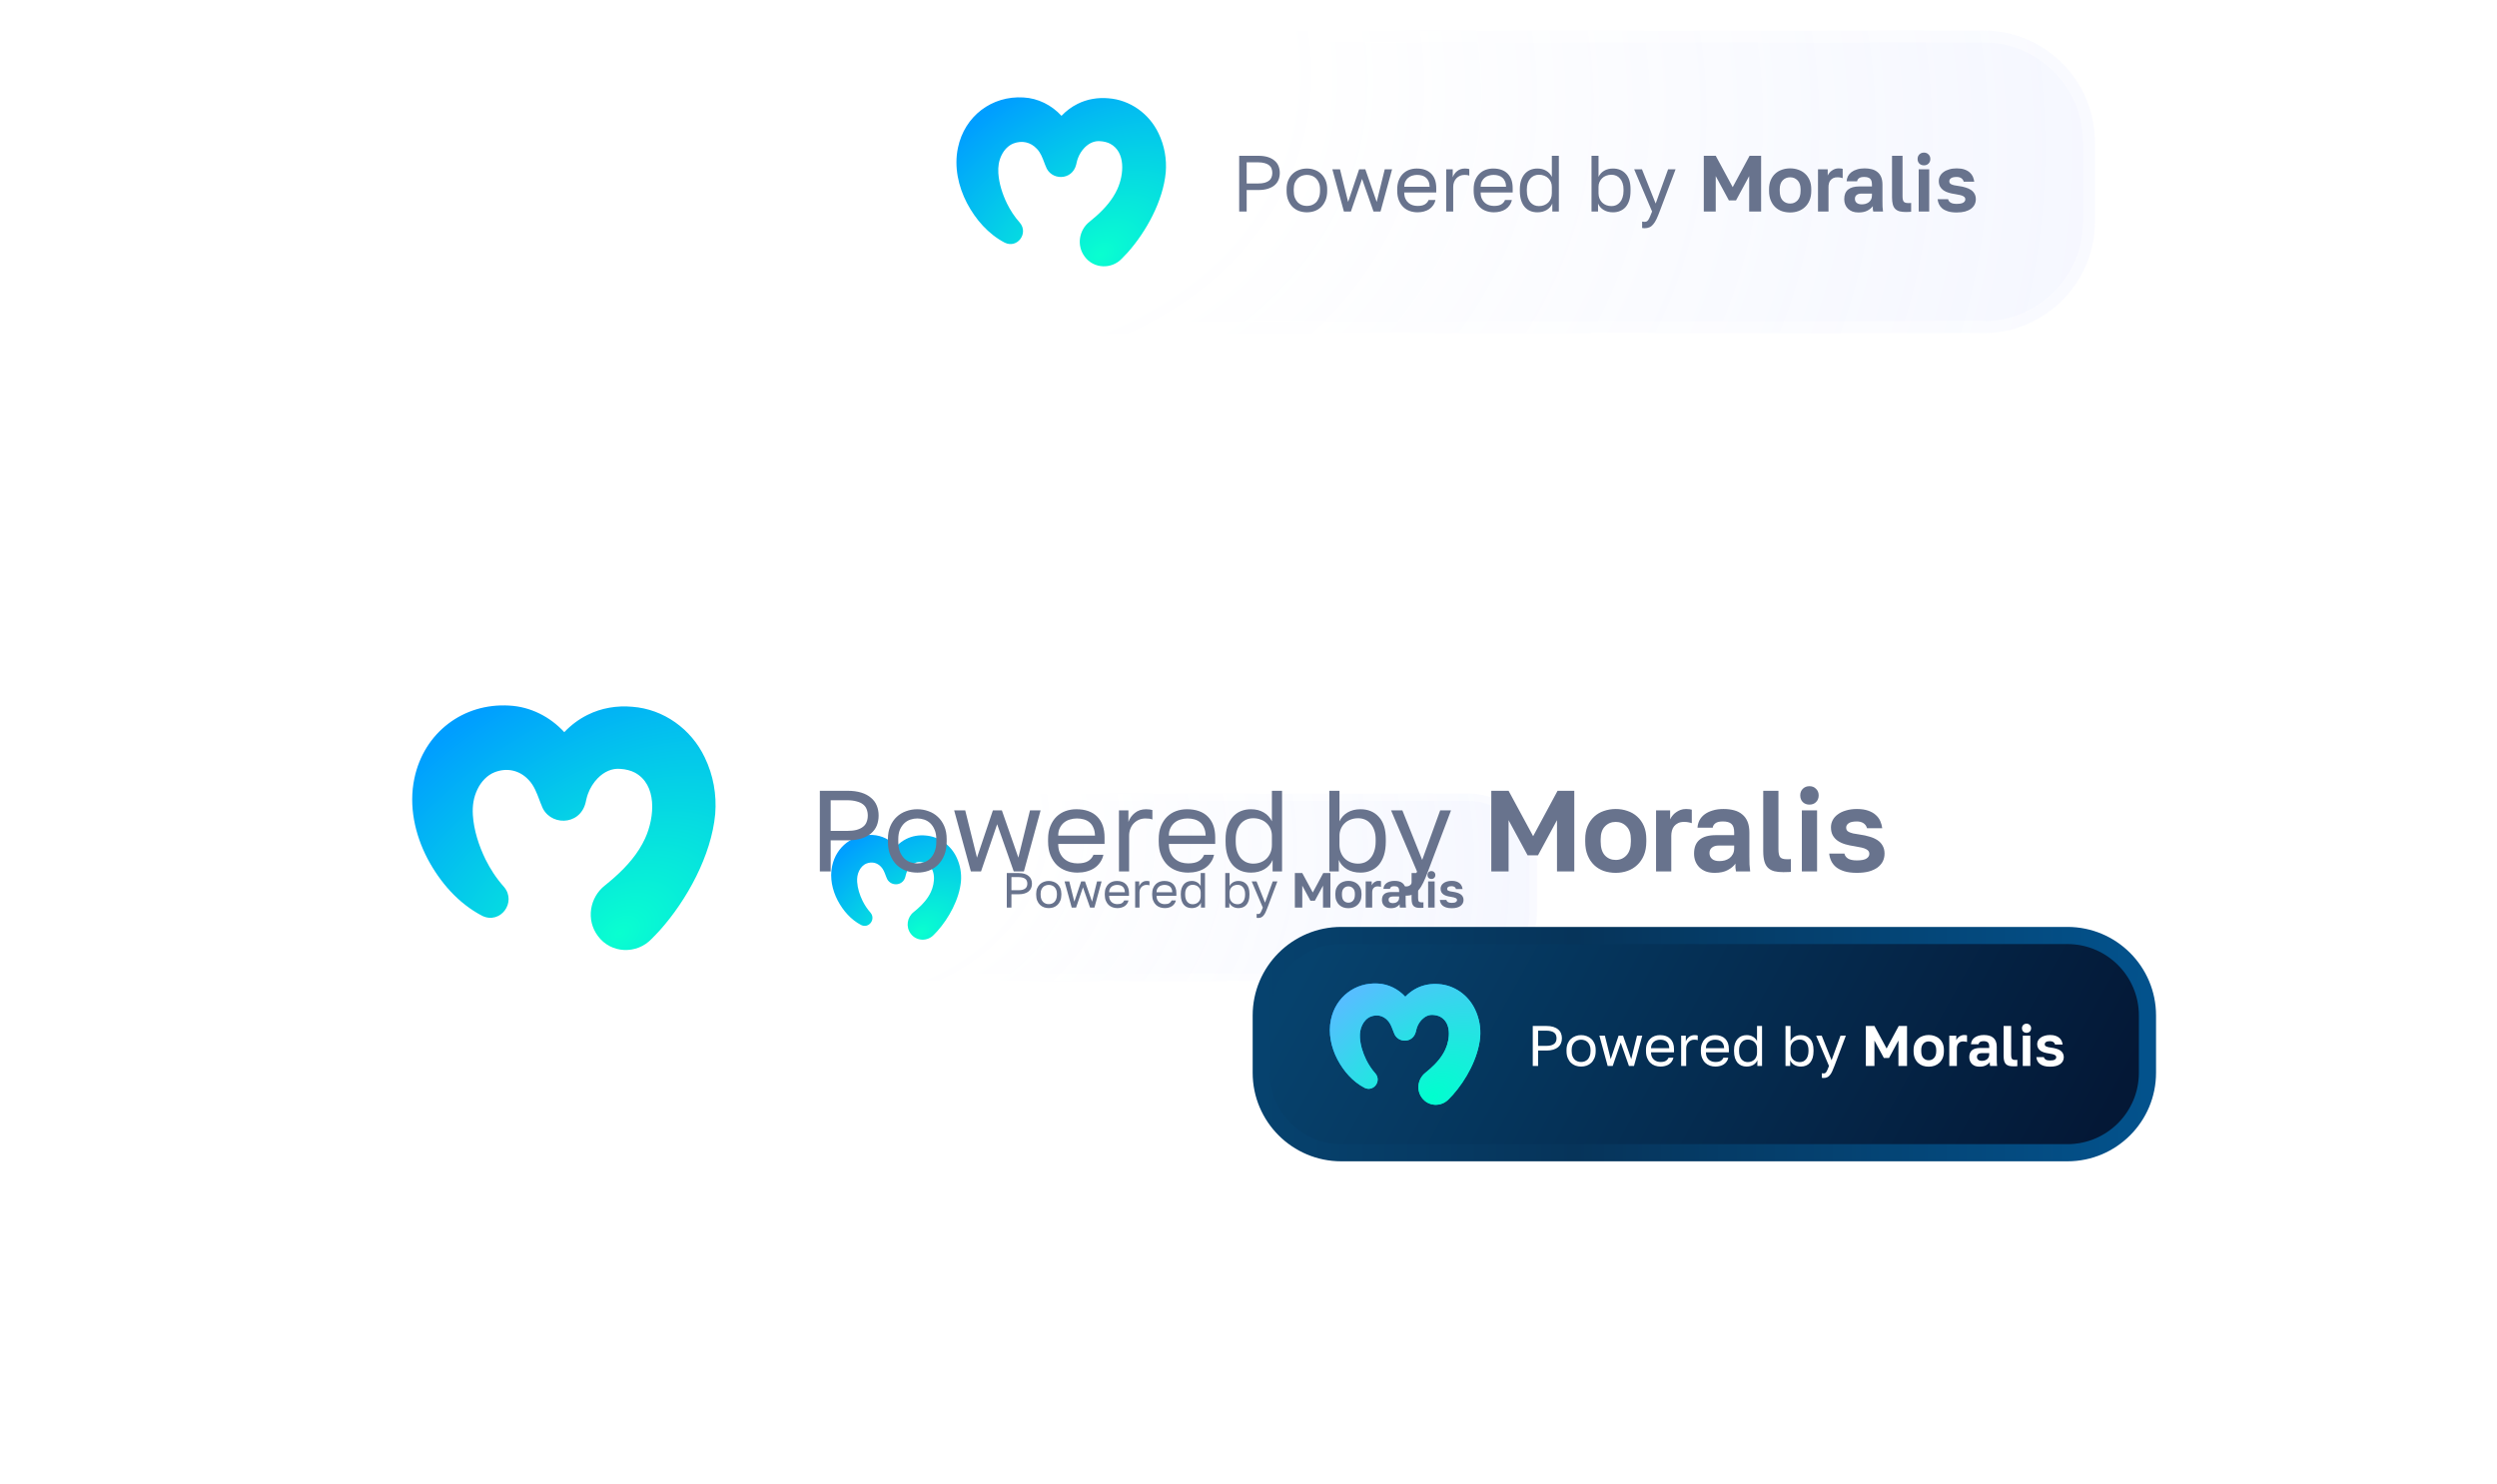 <svg width="799" height="475" viewBox="0 0 799 475" fill="none" xmlns="http://www.w3.org/2000/svg">
<g filter="url(#filter0_f_2353_57530)">
<path d="M247.007 276.061C247.007 263.847 256.909 253.945 269.123 253.945H469.744C481.958 253.945 491.859 263.847 491.859 276.061V291.858C491.859 304.072 481.958 313.974 469.744 313.974H269.123C256.909 313.974 247.007 304.072 247.007 291.858V276.061Z" fill="url(#paint0_radial_2353_57530)"/>
<path fill-rule="evenodd" clip-rule="evenodd" d="M279.252 267.218C282.163 267.365 284.861 268.746 286.807 270.862C287.72 269.901 288.792 269.092 289.988 268.498C291.882 267.543 294.045 267.189 296.139 267.383C300.419 267.706 304.209 270.423 306.067 274.342C307.235 276.766 307.709 279.426 307.492 282.087L307.492 282.09C306.968 287.762 303.601 293.893 299.908 298.017L299.905 298.02C299.541 298.415 299.171 298.81 298.786 299.19C296.748 301.351 293.198 301.239 291.41 298.798C289.749 296.58 290.291 293.494 292.386 291.865C292.819 291.519 293.3 291.109 293.721 290.736C295.42 289.225 296.938 287.488 297.885 285.422C298.557 283.948 298.973 282.095 298.832 280.407C298.691 278.723 298 277.231 296.486 276.411C295.951 276.121 295.193 275.936 294.516 275.897L294.507 275.897C293.339 275.782 292.257 276.294 291.392 277.174C290.819 277.757 290.34 278.523 290.052 279.317L290.051 279.32C289.959 279.561 289.888 279.825 289.825 280.095C289.824 280.098 289.823 280.103 289.821 280.113C289.82 280.121 289.817 280.133 289.814 280.147C289.811 280.159 289.808 280.171 289.806 280.179C289.804 280.184 289.803 280.188 289.802 280.191C289.802 280.194 289.801 280.196 289.801 280.198C289.777 280.302 289.754 280.406 289.731 280.51L289.73 280.515C288.927 283.81 284.625 283.732 283.675 280.849C283.638 280.771 283.603 280.69 283.57 280.607L283.569 280.604C283.516 280.468 283.465 280.33 283.413 280.194C283.027 279.166 282.647 278.158 281.924 277.412L281.92 277.408C280.662 276.052 278.943 275.714 277.284 276.344C276.229 276.756 275.414 277.642 274.906 278.691C274.37 279.814 274.199 280.93 274.277 282.237C274.411 284.306 275.092 286.416 276.01 288.297C276.339 288.956 276.703 289.598 277.107 290.208C277.541 290.866 278.018 291.483 278.535 292.063L278.539 292.067C280.327 294.177 278.043 297.248 275.557 296.037L275.551 296.035C272.277 294.328 269.769 291.431 268.055 288.186L268.055 288.185C266.336 284.891 265.464 280.968 266.262 277.2C267.579 270.904 272.984 266.842 279.252 267.218Z" fill="url(#paint1_radial_2353_57530)"/>
<path d="M322.156 279.402H325.947C326.674 279.402 327.306 279.486 327.843 279.654C328.38 279.823 328.822 280.06 329.17 280.365C329.528 280.66 329.791 281.018 329.96 281.439C330.128 281.85 330.212 282.303 330.212 282.798C330.212 283.293 330.128 283.751 329.96 284.172C329.791 284.583 329.528 284.941 329.17 285.246C328.822 285.541 328.38 285.773 327.843 285.942C327.306 286.11 326.674 286.194 325.947 286.194H323.641V290.459H322.156V279.402ZM325.868 284.899C326.395 284.899 326.837 284.852 327.195 284.757C327.564 284.651 327.859 284.509 328.08 284.33C328.311 284.151 328.475 283.93 328.569 283.667C328.675 283.404 328.727 283.114 328.727 282.798C328.727 282.482 328.675 282.192 328.569 281.929C328.475 281.666 328.311 281.445 328.08 281.266C327.859 281.087 327.564 280.95 327.195 280.855C326.837 280.75 326.395 280.697 325.868 280.697H323.641V284.899H325.868ZM335.589 290.617C335.052 290.617 334.542 290.533 334.057 290.365C333.573 290.186 333.146 289.922 332.778 289.575C332.409 289.217 332.114 288.769 331.893 288.232C331.672 287.695 331.561 287.068 331.561 286.352V286.036C331.561 285.362 331.672 284.767 331.893 284.251C332.114 283.735 332.409 283.309 332.778 282.972C333.146 282.624 333.573 282.366 334.057 282.198C334.542 282.019 335.052 281.929 335.589 281.929C336.127 281.929 336.637 282.019 337.122 282.198C337.606 282.366 338.033 282.624 338.401 282.972C338.77 283.309 339.065 283.735 339.286 284.251C339.507 284.767 339.618 285.362 339.618 286.036V286.352C339.618 287.068 339.507 287.695 339.286 288.232C339.065 288.769 338.77 289.217 338.401 289.575C338.033 289.922 337.606 290.186 337.122 290.365C336.637 290.533 336.127 290.617 335.589 290.617ZM335.589 289.354C335.905 289.354 336.221 289.301 336.537 289.196C336.853 289.08 337.132 288.906 337.374 288.674C337.617 288.432 337.812 288.122 337.959 287.742C338.117 287.363 338.196 286.9 338.196 286.352V286.036C338.196 285.531 338.117 285.099 337.959 284.741C337.812 284.383 337.617 284.088 337.374 283.856C337.132 283.625 336.853 283.456 336.537 283.351C336.221 283.246 335.905 283.193 335.589 283.193C335.273 283.193 334.958 283.246 334.642 283.351C334.326 283.456 334.047 283.625 333.804 283.856C333.562 284.088 333.362 284.383 333.204 284.741C333.057 285.099 332.983 285.531 332.983 286.036V286.352C332.983 286.9 333.057 287.363 333.204 287.742C333.362 288.122 333.562 288.432 333.804 288.674C334.047 288.906 334.326 289.08 334.642 289.196C334.958 289.301 335.273 289.354 335.589 289.354ZM340.642 282.087H342.158L343.77 288.564L345.95 282.087H347.182L349.441 288.564L351.036 282.087H352.49L350.199 290.459H348.809L346.534 283.983L344.323 290.459H342.933L340.642 282.087ZM357.542 290.617C357.004 290.617 356.494 290.533 356.009 290.365C355.525 290.196 355.098 289.938 354.73 289.591C354.361 289.233 354.066 288.785 353.845 288.248C353.624 287.711 353.513 287.079 353.513 286.352V286.036C353.513 285.341 353.619 284.741 353.829 284.235C354.04 283.719 354.319 283.293 354.667 282.956C355.025 282.608 355.435 282.35 355.899 282.182C356.373 282.013 356.868 281.929 357.384 281.929C358.616 281.929 359.569 282.266 360.243 282.94C360.917 283.614 361.254 284.567 361.254 285.799V286.684H354.903C354.903 287.179 354.982 287.595 355.14 287.932C355.298 288.269 355.504 288.543 355.757 288.753C356.009 288.964 356.288 289.117 356.594 289.212C356.91 289.306 357.226 289.354 357.542 289.354C358.173 289.354 358.658 289.248 358.995 289.038C359.342 288.827 359.59 288.538 359.737 288.169H361.096C361.012 288.569 360.859 288.922 360.638 289.227C360.427 289.533 360.164 289.791 359.848 290.001C359.543 290.201 359.19 290.354 358.79 290.459C358.4 290.565 357.984 290.617 357.542 290.617ZM357.463 283.193C357.136 283.193 356.82 283.24 356.515 283.335C356.209 283.419 355.936 283.561 355.693 283.762C355.462 283.951 355.272 284.193 355.125 284.488C354.977 284.783 354.903 285.136 354.903 285.547H359.943C359.932 285.115 359.858 284.752 359.722 284.457C359.595 284.151 359.421 283.909 359.2 283.73C358.979 283.54 358.716 283.404 358.41 283.319C358.116 283.235 357.8 283.193 357.463 283.193ZM363.23 282.087H364.525V283.667C364.704 283.172 364.999 282.761 365.41 282.435C365.831 282.098 366.342 281.929 366.942 281.929C367.153 281.929 367.321 281.94 367.447 281.961C367.584 281.982 367.705 282.008 367.811 282.04V283.335C367.674 283.282 367.537 283.246 367.4 283.224C367.274 283.203 367.095 283.193 366.863 283.193C366.547 283.193 366.252 283.251 365.978 283.367C365.705 283.483 365.468 283.646 365.267 283.856C365.067 284.056 364.909 284.304 364.794 284.599C364.678 284.894 364.62 285.215 364.62 285.562V290.459H363.23V282.087ZM372.706 290.617C372.169 290.617 371.658 290.533 371.174 290.365C370.689 290.196 370.263 289.938 369.894 289.591C369.526 289.233 369.231 288.785 369.01 288.248C368.788 287.711 368.678 287.079 368.678 286.352V286.036C368.678 285.341 368.783 284.741 368.994 284.235C369.204 283.719 369.483 283.293 369.831 282.956C370.189 282.608 370.6 282.35 371.063 282.182C371.537 282.013 372.032 281.929 372.548 281.929C373.78 281.929 374.733 282.266 375.407 282.94C376.081 283.614 376.418 284.567 376.418 285.799V286.684H370.068C370.068 287.179 370.147 287.595 370.305 287.932C370.463 288.269 370.668 288.543 370.921 288.753C371.174 288.964 371.453 289.117 371.758 289.212C372.074 289.306 372.39 289.354 372.706 289.354C373.338 289.354 373.822 289.248 374.159 289.038C374.507 288.827 374.754 288.538 374.902 288.169H376.26C376.176 288.569 376.023 288.922 375.802 289.227C375.592 289.533 375.328 289.791 375.012 290.001C374.707 290.201 374.354 290.354 373.954 290.459C373.564 290.565 373.148 290.617 372.706 290.617ZM372.627 283.193C372.301 283.193 371.985 283.24 371.679 283.335C371.374 283.419 371.1 283.561 370.858 283.762C370.626 283.951 370.436 284.193 370.289 284.488C370.142 284.783 370.068 285.136 370.068 285.547H375.107C375.097 285.115 375.023 284.752 374.886 284.457C374.76 284.151 374.586 283.909 374.365 283.73C374.144 283.54 373.88 283.404 373.575 283.319C373.28 283.235 372.964 283.193 372.627 283.193ZM381.317 290.617C380.801 290.617 380.327 290.528 379.895 290.349C379.474 290.17 379.11 289.907 378.805 289.559C378.499 289.201 378.262 288.759 378.094 288.232C377.925 287.695 377.841 287.068 377.841 286.352V286.036C377.841 285.373 377.925 284.788 378.094 284.283C378.273 283.767 378.515 283.335 378.821 282.988C379.126 282.64 379.489 282.377 379.911 282.198C380.342 282.019 380.811 281.929 381.317 281.929C381.991 281.929 382.575 282.077 383.07 282.371C383.575 282.666 383.949 283.072 384.192 283.588V279.402H385.582V290.459H384.286V288.88C384.076 289.396 383.707 289.817 383.181 290.144C382.654 290.459 382.033 290.617 381.317 290.617ZM381.632 289.385C382.012 289.385 382.359 289.322 382.675 289.196C382.991 289.069 383.26 288.896 383.481 288.674C383.702 288.453 383.876 288.185 384.002 287.869C384.128 287.553 384.192 287.205 384.192 286.826V285.562C384.192 285.225 384.128 284.909 384.002 284.615C383.876 284.32 383.702 284.067 383.481 283.856C383.26 283.635 382.991 283.467 382.675 283.351C382.359 283.224 382.012 283.161 381.632 283.161C381.295 283.161 380.98 283.224 380.685 283.351C380.39 283.477 380.132 283.667 379.911 283.92C379.7 284.162 379.531 284.462 379.405 284.82C379.289 285.178 379.231 285.583 379.231 286.036V286.352C379.231 286.847 379.289 287.284 379.405 287.663C379.531 288.043 379.7 288.358 379.911 288.611C380.132 288.864 380.39 289.059 380.685 289.196C380.98 289.322 381.295 289.385 381.632 289.385ZM396.327 290.617C395.611 290.617 394.99 290.459 394.463 290.144C393.937 289.817 393.568 289.396 393.357 288.88V290.459H392.062V279.402H393.452V283.588C393.694 283.072 394.063 282.666 394.558 282.371C395.064 282.077 395.653 281.929 396.327 281.929C397.37 281.929 398.207 282.277 398.839 282.972C399.481 283.656 399.803 284.678 399.803 286.036V286.352C399.803 287.068 399.718 287.695 399.55 288.232C399.381 288.759 399.144 289.201 398.839 289.559C398.534 289.907 398.165 290.17 397.733 290.349C397.312 290.528 396.843 290.617 396.327 290.617ZM396.011 289.385C396.348 289.385 396.664 289.322 396.959 289.196C397.254 289.059 397.507 288.864 397.717 288.611C397.939 288.358 398.107 288.043 398.223 287.663C398.349 287.284 398.412 286.847 398.412 286.352V286.036C398.412 285.583 398.349 285.178 398.223 284.82C398.107 284.462 397.939 284.162 397.717 283.92C397.507 283.667 397.254 283.477 396.959 283.351C396.664 283.224 396.348 283.161 396.011 283.161C395.632 283.161 395.285 283.224 394.969 283.351C394.653 283.467 394.384 283.635 394.163 283.856C393.942 284.067 393.768 284.32 393.642 284.615C393.515 284.909 393.452 285.225 393.452 285.562V286.826C393.452 287.205 393.515 287.553 393.642 287.869C393.768 288.185 393.942 288.453 394.163 288.674C394.384 288.896 394.653 289.069 394.969 289.196C395.285 289.322 395.632 289.385 396.011 289.385ZM402.578 293.777C402.42 293.777 402.262 293.761 402.104 293.729V292.466C402.262 292.497 402.42 292.513 402.578 292.513C402.736 292.513 402.873 292.487 402.989 292.434C403.105 292.381 403.215 292.281 403.321 292.134C403.426 291.987 403.537 291.776 403.652 291.502C403.779 291.239 403.921 290.891 404.079 290.459L400.525 282.087H402.073L404.79 288.88L407.254 282.087H408.739L405.58 290.459C405.358 291.049 405.148 291.555 404.948 291.976C404.748 292.397 404.532 292.739 404.3 293.003C404.079 293.277 403.831 293.471 403.558 293.587C403.284 293.714 402.957 293.777 402.578 293.777ZM414.338 279.402H416.708L420.073 285.626L423.421 279.402H425.712V290.459H423.342V283.43L420.736 288.248H419.314L416.708 283.43V290.459H414.338V279.402ZM431.474 290.649C430.906 290.649 430.363 290.565 429.847 290.396C429.342 290.217 428.899 289.949 428.52 289.591C428.141 289.233 427.841 288.785 427.62 288.248C427.399 287.711 427.288 287.079 427.288 286.352V286.036C427.288 285.352 427.399 284.752 427.62 284.235C427.841 283.719 428.141 283.288 428.52 282.94C428.899 282.593 429.342 282.335 429.847 282.166C430.363 281.987 430.906 281.898 431.474 281.898C432.043 281.898 432.58 281.987 433.085 282.166C433.591 282.335 434.033 282.593 434.412 282.94C434.802 283.288 435.107 283.719 435.329 284.235C435.55 284.752 435.66 285.352 435.66 286.036V286.352C435.66 287.068 435.55 287.695 435.329 288.232C435.107 288.769 434.802 289.217 434.412 289.575C434.033 289.933 433.591 290.201 433.085 290.38C432.58 290.56 432.043 290.649 431.474 290.649ZM431.474 288.88C432.064 288.88 432.554 288.669 432.943 288.248C433.343 287.827 433.544 287.195 433.544 286.352V286.036C433.544 285.268 433.343 284.683 432.943 284.283C432.554 283.872 432.064 283.667 431.474 283.667C430.874 283.667 430.379 283.872 429.989 284.283C429.6 284.683 429.405 285.268 429.405 286.036V286.352C429.405 287.205 429.6 287.842 429.989 288.264C430.379 288.674 430.874 288.88 431.474 288.88ZM436.997 282.087H438.924V283.319C438.998 283.151 439.103 282.982 439.24 282.814C439.377 282.635 439.54 282.482 439.73 282.356C439.919 282.219 440.125 282.108 440.346 282.024C440.578 281.94 440.83 281.898 441.104 281.898C441.304 281.898 441.473 281.908 441.61 281.929C441.757 281.95 441.852 281.971 441.894 281.992V283.841C441.789 283.798 441.652 283.762 441.483 283.73C441.325 283.688 441.109 283.667 440.836 283.667C440.52 283.667 440.251 283.719 440.03 283.825C439.809 283.93 439.624 284.072 439.477 284.251C439.34 284.42 439.24 284.62 439.177 284.852C439.114 285.083 439.082 285.325 439.082 285.578V290.459H436.997V282.087ZM445.032 290.649C444.579 290.649 444.179 290.586 443.831 290.459C443.484 290.323 443.189 290.138 442.947 289.907C442.705 289.664 442.52 289.385 442.394 289.069C442.268 288.743 442.204 288.39 442.204 288.011C442.204 286.326 443.205 285.483 445.206 285.483H447.702V285.089C447.702 284.541 447.575 284.157 447.323 283.935C447.08 283.714 446.691 283.604 446.154 283.604C445.68 283.604 445.337 283.688 445.127 283.856C444.916 284.014 444.795 284.214 444.763 284.457H442.678C442.699 284.099 442.789 283.762 442.947 283.446C443.115 283.13 443.347 282.861 443.642 282.64C443.947 282.408 444.316 282.229 444.748 282.103C445.179 281.966 445.674 281.898 446.233 281.898C446.77 281.898 447.254 281.955 447.686 282.071C448.128 282.187 448.502 282.377 448.807 282.64C449.123 282.893 449.366 283.224 449.534 283.635C449.703 284.046 449.787 284.541 449.787 285.12V288.327C449.787 288.769 449.792 289.159 449.803 289.496C449.824 289.822 449.855 290.144 449.897 290.459H447.954C447.912 290.228 447.886 290.054 447.875 289.938C447.875 289.812 447.875 289.628 447.875 289.385C447.644 289.722 447.291 290.017 446.817 290.27C446.354 290.523 445.759 290.649 445.032 290.649ZM445.68 289.038C445.932 289.038 446.18 289.006 446.422 288.943C446.664 288.869 446.88 288.764 447.07 288.627C447.259 288.48 447.412 288.295 447.528 288.074C447.644 287.853 447.702 287.595 447.702 287.3V286.905H445.601C445.201 286.905 444.885 287 444.653 287.19C444.432 287.369 444.321 287.616 444.321 287.932C444.321 288.269 444.437 288.538 444.669 288.738C444.9 288.938 445.237 289.038 445.68 289.038ZM454.45 290.554C453.966 290.554 453.55 290.512 453.202 290.428C452.855 290.333 452.565 290.175 452.333 289.954C452.112 289.733 451.949 289.438 451.844 289.069C451.738 288.69 451.686 288.222 451.686 287.663V279.402H453.771V287.411C453.771 287.948 453.85 288.311 454.008 288.501C454.166 288.69 454.471 288.785 454.924 288.785C455.04 288.785 455.14 288.785 455.224 288.785C455.308 288.774 455.393 288.764 455.477 288.753V290.507C455.393 290.528 455.24 290.538 455.019 290.538C454.798 290.549 454.608 290.554 454.45 290.554ZM456.979 282.087H459.064V290.459H456.979V282.087ZM458.021 281.297C457.653 281.297 457.347 281.181 457.105 280.95C456.873 280.708 456.758 280.402 456.758 280.034C456.758 279.665 456.873 279.365 457.105 279.133C457.347 278.891 457.653 278.77 458.021 278.77C458.39 278.77 458.69 278.891 458.922 279.133C459.164 279.365 459.285 279.665 459.285 280.034C459.285 280.402 459.164 280.708 458.922 280.95C458.69 281.181 458.39 281.297 458.021 281.297ZM464.521 290.649C463.837 290.649 463.257 290.575 462.784 290.428C462.32 290.28 461.941 290.086 461.646 289.843C461.362 289.601 461.146 289.322 460.998 289.006C460.851 288.69 460.762 288.358 460.73 288.011H462.815C462.868 288.285 463.031 288.511 463.305 288.69C463.579 288.859 463.984 288.943 464.521 288.943C465.132 288.943 465.569 288.859 465.832 288.69C466.096 288.522 466.227 288.306 466.227 288.043C466.227 287.906 466.196 287.79 466.132 287.695C466.069 287.59 465.959 287.495 465.801 287.411C465.653 287.326 465.448 287.253 465.185 287.19C464.921 287.126 464.59 287.063 464.189 287C463.737 286.937 463.315 286.847 462.926 286.731C462.536 286.616 462.194 286.458 461.899 286.257C461.615 286.057 461.388 285.81 461.22 285.515C461.051 285.21 460.967 284.841 460.967 284.409C460.967 284.062 461.046 283.735 461.204 283.43C461.362 283.124 461.594 282.861 461.899 282.64C462.204 282.408 462.578 282.229 463.02 282.103C463.463 281.966 463.963 281.898 464.521 281.898C465.121 281.898 465.632 281.971 466.053 282.119C466.485 282.266 466.838 282.466 467.112 282.719C467.386 282.961 467.591 283.24 467.728 283.556C467.865 283.872 467.954 284.199 467.997 284.536H465.911C465.827 284.23 465.664 283.999 465.422 283.841C465.179 283.683 464.879 283.604 464.521 283.604C463.995 283.604 463.616 283.688 463.384 283.856C463.163 284.014 463.052 284.214 463.052 284.457C463.052 284.583 463.078 284.694 463.131 284.788C463.184 284.883 463.279 284.967 463.415 285.041C463.563 285.115 463.758 285.183 464 285.246C464.253 285.299 464.569 285.352 464.948 285.404C465.422 285.468 465.859 285.562 466.259 285.689C466.67 285.805 467.028 285.963 467.333 286.163C467.638 286.363 467.875 286.616 468.044 286.921C468.223 287.226 468.312 287.59 468.312 288.011C468.312 288.39 468.233 288.743 468.076 289.069C467.918 289.385 467.681 289.664 467.365 289.907C467.049 290.138 466.654 290.323 466.18 290.459C465.706 290.586 465.153 290.649 464.521 290.649Z" fill="#68738D"/>
<path d="M269.123 256.315H469.744V251.576H269.123V256.315ZM489.49 276.061V291.858H494.229V276.061H489.49ZM469.744 311.604H269.123V316.343H469.744V311.604ZM249.377 291.858V276.061H244.638V291.858H249.377ZM269.123 311.604C258.218 311.604 249.377 302.763 249.377 291.858H244.638C244.638 305.381 255.6 316.343 269.123 316.343V311.604ZM489.49 291.858C489.49 302.763 480.649 311.604 469.744 311.604V316.343C483.267 316.343 494.229 305.381 494.229 291.858H489.49ZM469.744 256.315C480.649 256.315 489.49 265.155 489.49 276.061H494.229C494.229 262.538 483.267 251.576 469.744 251.576V256.315ZM269.123 251.576C255.6 251.576 244.638 262.538 244.638 276.061H249.377C249.377 265.156 258.218 256.315 269.123 256.315V251.576Z" fill="white" fill-opacity="0.4"/>
</g>
<g filter="url(#filter1_f_2353_57530)">
<path d="M275.474 45.451C275.474 25.753 291.443 9.785 311.141 9.785H634.689C654.387 9.785 670.355 25.753 670.355 45.451V70.927C670.355 90.626 654.387 106.594 634.689 106.594H311.141C291.443 106.594 275.474 90.626 275.474 70.927V45.451Z" fill="url(#paint2_radial_2353_57530)"/>
<path fill-rule="evenodd" clip-rule="evenodd" d="M327.477 31.19C332.171 31.427 336.522 33.654 339.661 37.067C341.133 35.517 342.862 34.212 344.791 33.254C347.844 31.714 351.334 31.144 354.71 31.457C361.613 31.977 367.725 36.359 370.721 42.68C372.606 46.588 373.369 50.879 373.02 55.17L373.02 55.174C372.174 64.322 366.744 74.21 360.788 80.862L360.785 80.865C360.198 81.502 359.601 82.139 358.979 82.752C355.693 86.237 349.967 86.057 347.085 82.12C344.405 78.544 345.279 73.567 348.658 70.94C349.357 70.381 350.132 69.719 350.812 69.118C353.551 66.682 355.999 63.881 357.526 60.549C358.611 58.171 359.281 55.182 359.053 52.461C358.826 49.745 357.712 47.339 355.271 46.016C354.407 45.548 353.185 45.251 352.093 45.188L352.079 45.187C350.195 45.002 348.45 45.828 347.055 47.247C346.131 48.187 345.358 49.422 344.894 50.703L344.892 50.708C344.745 51.097 344.63 51.522 344.528 51.957C344.526 51.963 344.525 51.971 344.522 51.986C344.519 51.999 344.515 52.019 344.51 52.041C344.505 52.061 344.501 52.079 344.497 52.093C344.495 52.101 344.493 52.108 344.491 52.113C344.491 52.117 344.49 52.12 344.489 52.123C344.45 52.291 344.413 52.459 344.377 52.626L344.375 52.635C343.08 57.949 336.142 57.823 334.61 53.173C334.55 53.047 334.493 52.917 334.44 52.783L334.438 52.779C334.353 52.558 334.27 52.337 334.187 52.117C333.564 50.459 332.952 48.833 331.786 47.63L331.78 47.625C329.75 45.437 326.979 44.892 324.302 45.907C322.602 46.572 321.287 48.001 320.467 49.693C319.603 51.505 319.327 53.304 319.454 55.413C319.67 58.749 320.768 62.151 322.248 65.185C322.779 66.247 323.366 67.283 324.017 68.267C324.716 69.328 325.486 70.323 326.321 71.258L326.327 71.265C329.209 74.668 325.527 79.62 321.517 77.668L321.508 77.664C316.227 74.912 312.183 70.239 309.419 65.006L309.419 65.004C306.647 59.693 305.24 53.366 306.527 47.288C308.651 37.134 317.368 30.584 327.477 31.19Z" fill="url(#paint3_radial_2353_57530)"/>
<path d="M396.52 49.856H402.635C403.807 49.856 404.826 49.992 405.692 50.264C406.558 50.535 407.271 50.918 407.832 51.41C408.409 51.886 408.834 52.463 409.106 53.143C409.377 53.805 409.513 54.535 409.513 55.334C409.513 56.132 409.377 56.871 409.106 57.55C408.834 58.212 408.409 58.79 407.832 59.282C407.271 59.758 406.558 60.132 405.692 60.403C404.826 60.675 403.807 60.811 402.635 60.811H398.915V67.689H396.52V49.856ZM402.507 58.722C403.356 58.722 404.07 58.645 404.647 58.492C405.242 58.323 405.717 58.093 406.074 57.805C406.448 57.516 406.711 57.159 406.864 56.735C407.034 56.31 407.118 55.843 407.118 55.334C407.118 54.824 407.034 54.357 406.864 53.932C406.711 53.508 406.448 53.151 406.074 52.862C405.717 52.574 405.242 52.353 404.647 52.2C404.07 52.03 403.356 51.945 402.507 51.945H398.915V58.722H402.507ZM418.185 67.944C417.319 67.944 416.495 67.808 415.714 67.537C414.933 67.248 414.245 66.823 413.65 66.263C413.056 65.685 412.58 64.963 412.224 64.097C411.867 63.231 411.689 62.221 411.689 61.066V60.556C411.689 59.469 411.867 58.51 412.224 57.677C412.58 56.845 413.056 56.157 413.65 55.614C414.245 55.053 414.933 54.637 415.714 54.365C416.495 54.077 417.319 53.932 418.185 53.932C419.051 53.932 419.875 54.077 420.656 54.365C421.438 54.637 422.125 55.053 422.72 55.614C423.314 56.157 423.79 56.845 424.146 57.677C424.503 58.51 424.681 59.469 424.681 60.556V61.066C424.681 62.221 424.503 63.231 424.146 64.097C423.79 64.963 423.314 65.685 422.72 66.263C422.125 66.823 421.438 67.248 420.656 67.537C419.875 67.808 419.051 67.944 418.185 67.944ZM418.185 65.906C418.695 65.906 419.204 65.821 419.714 65.651C420.223 65.465 420.673 65.184 421.064 64.811C421.454 64.42 421.769 63.919 422.006 63.307C422.261 62.696 422.389 61.949 422.389 61.066V60.556C422.389 59.741 422.261 59.044 422.006 58.467C421.769 57.89 421.454 57.414 421.064 57.04C420.673 56.667 420.223 56.395 419.714 56.225C419.204 56.055 418.695 55.97 418.185 55.97C417.676 55.97 417.166 56.055 416.656 56.225C416.147 56.395 415.697 56.667 415.306 57.04C414.916 57.414 414.593 57.89 414.338 58.467C414.1 59.044 413.981 59.741 413.981 60.556V61.066C413.981 61.949 414.1 62.696 414.338 63.307C414.593 63.919 414.916 64.42 415.306 64.811C415.697 65.184 416.147 65.465 416.656 65.651C417.166 65.821 417.676 65.906 418.185 65.906ZM426.333 54.187H428.779L431.378 64.632L434.893 54.187H436.881L440.524 64.632L443.097 54.187H445.441L441.747 67.689H439.505L435.836 57.244L432.269 67.689H430.027L426.333 54.187ZM453.588 67.944C452.722 67.944 451.898 67.808 451.117 67.537C450.336 67.265 449.648 66.849 449.053 66.288C448.459 65.711 447.983 64.989 447.627 64.123C447.27 63.257 447.092 62.237 447.092 61.066V60.556C447.092 59.435 447.261 58.467 447.601 57.652C447.941 56.82 448.391 56.132 448.951 55.588C449.529 55.028 450.191 54.612 450.938 54.34C451.703 54.068 452.501 53.932 453.333 53.932C455.32 53.932 456.857 54.476 457.944 55.563C459.031 56.65 459.575 58.187 459.575 60.174V61.601H449.333C449.333 62.399 449.461 63.07 449.716 63.613C449.97 64.157 450.302 64.598 450.709 64.938C451.117 65.278 451.567 65.524 452.059 65.677C452.569 65.83 453.078 65.906 453.588 65.906C454.607 65.906 455.388 65.736 455.932 65.397C456.492 65.057 456.891 64.59 457.129 63.995H459.32C459.184 64.641 458.938 65.21 458.581 65.702C458.242 66.195 457.817 66.611 457.308 66.951C456.815 67.273 456.246 67.52 455.601 67.689C454.972 67.859 454.301 67.944 453.588 67.944ZM453.461 55.97C452.934 55.97 452.425 56.047 451.932 56.2C451.44 56.336 450.998 56.565 450.607 56.888C450.234 57.193 449.928 57.584 449.69 58.059C449.452 58.535 449.333 59.104 449.333 59.766H457.46C457.443 59.07 457.325 58.484 457.104 58.008C456.9 57.516 456.62 57.125 456.263 56.837C455.906 56.531 455.482 56.31 454.989 56.174C454.514 56.038 454.004 55.97 453.461 55.97ZM462.761 54.187H464.85V56.735C465.139 55.936 465.615 55.274 466.277 54.748C466.956 54.204 467.78 53.932 468.748 53.932C469.088 53.932 469.36 53.949 469.564 53.983C469.784 54.017 469.98 54.06 470.15 54.111V56.2C469.929 56.115 469.708 56.055 469.487 56.021C469.283 55.987 468.995 55.97 468.621 55.97C468.111 55.97 467.636 56.064 467.194 56.251C466.753 56.438 466.371 56.701 466.048 57.04C465.725 57.363 465.47 57.762 465.284 58.238C465.097 58.713 465.003 59.231 465.003 59.792V67.689H462.761V54.187ZM478.044 67.944C477.178 67.944 476.354 67.808 475.573 67.537C474.792 67.265 474.104 66.849 473.509 66.288C472.915 65.711 472.439 64.989 472.083 64.123C471.726 63.257 471.548 62.237 471.548 61.066V60.556C471.548 59.435 471.718 58.467 472.057 57.652C472.397 56.82 472.847 56.132 473.407 55.588C473.985 55.028 474.647 54.612 475.395 54.34C476.159 54.068 476.957 53.932 477.789 53.932C479.777 53.932 481.314 54.476 482.401 55.563C483.488 56.65 484.031 58.187 484.031 60.174V61.601H473.79C473.79 62.399 473.917 63.07 474.172 63.613C474.427 64.157 474.758 64.598 475.165 64.938C475.573 65.278 476.023 65.524 476.516 65.677C477.025 65.83 477.535 65.906 478.044 65.906C479.063 65.906 479.844 65.736 480.388 65.397C480.948 65.057 481.348 64.59 481.585 63.995H483.776C483.64 64.641 483.394 65.21 483.037 65.702C482.698 66.195 482.273 66.611 481.764 66.951C481.271 67.273 480.702 67.52 480.057 67.689C479.428 67.859 478.757 67.944 478.044 67.944ZM477.917 55.97C477.39 55.97 476.881 56.047 476.388 56.2C475.896 56.336 475.454 56.565 475.063 56.888C474.69 57.193 474.384 57.584 474.146 58.059C473.908 58.535 473.79 59.104 473.79 59.766H481.917C481.9 59.07 481.781 58.484 481.56 58.008C481.356 57.516 481.076 57.125 480.719 56.837C480.362 56.531 479.938 56.31 479.445 56.174C478.97 56.038 478.46 55.97 477.917 55.97ZM491.931 67.944C491.098 67.944 490.334 67.8 489.638 67.511C488.958 67.222 488.372 66.798 487.88 66.237C487.387 65.66 487.005 64.947 486.734 64.097C486.462 63.231 486.326 62.221 486.326 61.066V60.556C486.326 59.486 486.462 58.544 486.734 57.728C487.022 56.896 487.413 56.2 487.905 55.639C488.398 55.079 488.984 54.654 489.663 54.365C490.36 54.077 491.115 53.932 491.931 53.932C493.018 53.932 493.96 54.17 494.759 54.646C495.574 55.121 496.177 55.775 496.567 56.607V49.856H498.809V67.689H496.72V65.142C496.38 65.974 495.786 66.653 494.937 67.18C494.088 67.689 493.086 67.944 491.931 67.944ZM492.44 65.957C493.052 65.957 493.612 65.855 494.122 65.651C494.631 65.448 495.064 65.167 495.421 64.811C495.778 64.454 496.058 64.021 496.262 63.511C496.465 63.002 496.567 62.441 496.567 61.83V59.792C496.567 59.248 496.465 58.739 496.262 58.263C496.058 57.788 495.778 57.38 495.421 57.04C495.064 56.684 494.631 56.412 494.122 56.225C493.612 56.021 493.052 55.919 492.44 55.919C491.897 55.919 491.387 56.021 490.912 56.225C490.436 56.429 490.02 56.735 489.663 57.142C489.324 57.533 489.052 58.017 488.848 58.594C488.661 59.172 488.568 59.826 488.568 60.556V61.066C488.568 61.864 488.661 62.569 488.848 63.18C489.052 63.792 489.324 64.301 489.663 64.709C490.02 65.116 490.436 65.431 490.912 65.651C491.387 65.855 491.897 65.957 492.44 65.957ZM516.139 67.944C514.984 67.944 513.982 67.689 513.133 67.18C512.284 66.653 511.689 65.974 511.349 65.142V67.689H509.26V49.856H511.502V56.607C511.893 55.775 512.487 55.121 513.286 54.646C514.101 54.17 515.052 53.932 516.139 53.932C517.82 53.932 519.171 54.493 520.19 55.614C521.226 56.718 521.744 58.365 521.744 60.556V61.066C521.744 62.221 521.608 63.231 521.336 64.097C521.064 64.947 520.682 65.66 520.19 66.237C519.697 66.798 519.103 67.222 518.406 67.511C517.727 67.8 516.971 67.944 516.139 67.944ZM515.629 65.957C516.173 65.957 516.682 65.855 517.158 65.651C517.634 65.431 518.041 65.116 518.381 64.709C518.738 64.301 519.009 63.792 519.196 63.18C519.4 62.569 519.502 61.864 519.502 61.066V60.556C519.502 59.826 519.4 59.172 519.196 58.594C519.009 58.017 518.738 57.533 518.381 57.142C518.041 56.735 517.634 56.429 517.158 56.225C516.682 56.021 516.173 55.919 515.629 55.919C515.018 55.919 514.458 56.021 513.948 56.225C513.439 56.412 513.005 56.684 512.649 57.04C512.292 57.38 512.012 57.788 511.808 58.263C511.604 58.739 511.502 59.248 511.502 59.792V61.83C511.502 62.441 511.604 63.002 511.808 63.511C512.012 64.021 512.292 64.454 512.649 64.811C513.005 65.167 513.439 65.448 513.948 65.651C514.458 65.855 515.018 65.957 515.629 65.957ZM526.22 73.04C525.965 73.04 525.71 73.014 525.456 72.963V70.925C525.71 70.976 525.965 71.001 526.22 71.001C526.475 71.001 526.696 70.959 526.882 70.874C527.069 70.789 527.248 70.628 527.417 70.39C527.587 70.152 527.766 69.812 527.952 69.371C528.156 68.946 528.385 68.386 528.64 67.689L522.908 54.187H525.405L529.787 65.142L533.761 54.187H536.156L531.06 67.689C530.704 68.641 530.364 69.456 530.041 70.135C529.719 70.814 529.371 71.367 528.997 71.791C528.64 72.233 528.241 72.547 527.8 72.734C527.358 72.938 526.831 73.04 526.22 73.04ZM545.186 49.856H549.007L554.434 59.894L559.835 49.856H563.529V67.689H559.707V56.353L555.504 64.123H553.211L549.007 56.353V67.689H545.186V49.856ZM572.822 67.995C571.904 67.995 571.03 67.859 570.197 67.588C569.382 67.299 568.669 66.866 568.057 66.288C567.446 65.711 566.962 64.989 566.605 64.123C566.249 63.257 566.07 62.237 566.07 61.066V60.556C566.07 59.452 566.249 58.484 566.605 57.652C566.962 56.82 567.446 56.123 568.057 55.563C568.669 55.002 569.382 54.586 570.197 54.315C571.03 54.026 571.904 53.881 572.822 53.881C573.739 53.881 574.605 54.026 575.42 54.315C576.235 54.586 576.949 55.002 577.56 55.563C578.188 56.123 578.681 56.82 579.038 57.652C579.394 58.484 579.573 59.452 579.573 60.556V61.066C579.573 62.221 579.394 63.231 579.038 64.097C578.681 64.963 578.188 65.685 577.56 66.263C576.949 66.84 576.235 67.273 575.42 67.562C574.605 67.851 573.739 67.995 572.822 67.995ZM572.822 65.142C573.773 65.142 574.562 64.802 575.191 64.123C575.836 63.443 576.159 62.424 576.159 61.066V60.556C576.159 59.316 575.836 58.374 575.191 57.728C574.562 57.066 573.773 56.735 572.822 56.735C571.853 56.735 571.055 57.066 570.427 57.728C569.798 58.374 569.484 59.316 569.484 60.556V61.066C569.484 62.441 569.798 63.469 570.427 64.148C571.055 64.811 571.853 65.142 572.822 65.142ZM581.728 54.187H584.836V56.174C584.955 55.903 585.125 55.631 585.346 55.359C585.567 55.07 585.83 54.824 586.136 54.62C586.441 54.399 586.773 54.221 587.129 54.085C587.503 53.949 587.91 53.881 588.352 53.881C588.675 53.881 588.946 53.898 589.167 53.932C589.405 53.966 589.558 54 589.626 54.034V57.015C589.456 56.947 589.235 56.888 588.963 56.837C588.709 56.769 588.361 56.735 587.919 56.735C587.409 56.735 586.976 56.82 586.62 56.989C586.263 57.159 585.966 57.389 585.728 57.677C585.507 57.949 585.346 58.272 585.244 58.645C585.142 59.019 585.091 59.41 585.091 59.817V67.689H581.728V54.187ZM594.687 67.995C593.956 67.995 593.311 67.893 592.75 67.689C592.19 67.469 591.714 67.171 591.324 66.798C590.933 66.407 590.636 65.957 590.432 65.448C590.228 64.921 590.126 64.352 590.126 63.741C590.126 61.023 591.74 59.664 594.967 59.664H598.992V59.028C598.992 58.144 598.788 57.525 598.381 57.168C597.99 56.811 597.362 56.633 596.495 56.633C595.731 56.633 595.179 56.769 594.84 57.04C594.5 57.295 594.305 57.618 594.254 58.008H590.891C590.925 57.431 591.069 56.888 591.324 56.378C591.596 55.868 591.969 55.435 592.445 55.079C592.937 54.705 593.532 54.416 594.228 54.213C594.924 53.992 595.723 53.881 596.623 53.881C597.489 53.881 598.27 53.975 598.967 54.162C599.68 54.348 600.283 54.654 600.775 55.079C601.285 55.486 601.676 56.021 601.947 56.684C602.219 57.346 602.355 58.144 602.355 59.078V64.25C602.355 64.963 602.363 65.592 602.38 66.135C602.414 66.662 602.465 67.18 602.533 67.689H599.4C599.332 67.316 599.289 67.036 599.272 66.849C599.272 66.645 599.272 66.348 599.272 65.957C598.899 66.501 598.33 66.976 597.565 67.384C596.818 67.791 595.859 67.995 594.687 67.995ZM595.731 65.397C596.139 65.397 596.538 65.346 596.929 65.244C597.319 65.125 597.667 64.955 597.973 64.734C598.279 64.496 598.525 64.199 598.712 63.843C598.899 63.486 598.992 63.07 598.992 62.594V61.957H595.604C594.958 61.957 594.449 62.11 594.075 62.416C593.719 62.705 593.54 63.104 593.54 63.613C593.54 64.157 593.727 64.59 594.101 64.912C594.474 65.235 595.018 65.397 595.731 65.397ZM609.875 67.842C609.094 67.842 608.423 67.774 607.863 67.638C607.302 67.486 606.835 67.231 606.462 66.874C606.105 66.517 605.842 66.042 605.672 65.448C605.502 64.836 605.417 64.08 605.417 63.18V49.856H608.78V62.773C608.78 63.639 608.907 64.225 609.162 64.53C609.417 64.836 609.909 64.989 610.64 64.989C610.827 64.989 610.988 64.989 611.124 64.989C611.26 64.972 611.396 64.955 611.531 64.938V67.766C611.396 67.8 611.149 67.817 610.793 67.817C610.436 67.834 610.13 67.842 609.875 67.842ZM613.954 54.187H617.316V67.689H613.954V54.187ZM615.635 52.913C615.041 52.913 614.548 52.726 614.157 52.353C613.784 51.962 613.597 51.47 613.597 50.875C613.597 50.281 613.784 49.797 614.157 49.423C614.548 49.032 615.041 48.837 615.635 48.837C616.229 48.837 616.714 49.032 617.087 49.423C617.478 49.797 617.673 50.281 617.673 50.875C617.673 51.47 617.478 51.962 617.087 52.353C616.714 52.726 616.229 52.913 615.635 52.913ZM626.117 67.995C625.014 67.995 624.079 67.876 623.315 67.638C622.568 67.401 621.956 67.087 621.481 66.696C621.022 66.305 620.674 65.855 620.436 65.346C620.199 64.836 620.054 64.301 620.003 63.741H623.366C623.451 64.182 623.714 64.547 624.156 64.836C624.597 65.108 625.251 65.244 626.117 65.244C627.103 65.244 627.807 65.108 628.232 64.836C628.657 64.564 628.869 64.216 628.869 63.792C628.869 63.571 628.818 63.384 628.716 63.231C628.614 63.061 628.436 62.908 628.181 62.773C627.943 62.637 627.612 62.518 627.187 62.416C626.763 62.314 626.228 62.212 625.582 62.11C624.852 62.008 624.173 61.864 623.544 61.677C622.916 61.49 622.364 61.236 621.888 60.913C621.43 60.59 621.065 60.191 620.793 59.715C620.521 59.223 620.385 58.628 620.385 57.932C620.385 57.372 620.513 56.845 620.767 56.353C621.022 55.86 621.396 55.435 621.888 55.079C622.381 54.705 622.984 54.416 623.697 54.213C624.411 53.992 625.217 53.881 626.117 53.881C627.086 53.881 627.909 54 628.589 54.238C629.285 54.476 629.854 54.798 630.296 55.206C630.737 55.597 631.068 56.047 631.289 56.556C631.51 57.066 631.654 57.592 631.722 58.136H628.359C628.224 57.643 627.96 57.27 627.57 57.015C627.179 56.76 626.695 56.633 626.117 56.633C625.268 56.633 624.657 56.769 624.283 57.04C623.927 57.295 623.748 57.618 623.748 58.008C623.748 58.212 623.791 58.391 623.876 58.544C623.961 58.696 624.113 58.832 624.334 58.951C624.572 59.07 624.886 59.18 625.277 59.282C625.684 59.367 626.194 59.452 626.805 59.537C627.57 59.639 628.274 59.792 628.92 59.996C629.582 60.182 630.16 60.437 630.652 60.76C631.145 61.083 631.527 61.49 631.799 61.983C632.087 62.475 632.232 63.061 632.232 63.741C632.232 64.352 632.104 64.921 631.85 65.448C631.595 65.957 631.213 66.407 630.703 66.798C630.194 67.171 629.557 67.469 628.792 67.689C628.028 67.893 627.137 67.995 626.117 67.995Z" fill="#68738D"/>
<path d="M311.141 13.606H634.689V5.963H311.141V13.606ZM666.534 45.451V70.927H674.177V45.451H666.534ZM634.689 102.773H311.141V110.416H634.689V102.773ZM279.296 70.927V45.451H271.653V70.927H279.296ZM311.141 102.773C293.554 102.773 279.296 88.515 279.296 70.927H271.653C271.653 92.736 289.332 110.416 311.141 110.416V102.773ZM666.534 70.927C666.534 88.515 652.276 102.773 634.689 102.773V110.416C656.497 110.416 674.177 92.736 674.177 70.927H666.534ZM634.689 13.606C652.276 13.606 666.534 27.864 666.534 45.451H674.177C674.177 23.643 656.497 5.963 634.689 5.963V13.606ZM311.141 5.963C289.332 5.963 271.653 23.643 271.653 45.451H279.296C279.296 27.864 293.554 13.606 311.141 13.606V5.963Z" fill="white" fill-opacity="0.4"/>
</g>
<g filter="url(#filter2_f_2353_57530)">
<path d="M403.577 325C403.577 310.854 415.044 299.387 429.19 299.387H661.54C675.686 299.387 687.153 310.854 687.153 325V343.295C687.153 357.441 675.686 368.909 661.54 368.909H429.19C415.044 368.909 403.577 357.441 403.577 343.295V325Z" fill="url(#paint4_linear_2353_57530)"/>
<path fill-rule="evenodd" clip-rule="evenodd" d="M440.921 314.758C444.292 314.929 447.417 316.528 449.671 318.979C450.728 317.866 451.97 316.929 453.355 316.24C455.548 315.134 458.054 314.725 460.478 314.95C465.435 315.323 469.825 318.471 471.976 323.009C473.33 325.816 473.878 328.897 473.628 331.979L473.627 331.982C473.02 338.551 469.121 345.652 464.843 350.429L464.841 350.432C464.419 350.889 463.99 351.346 463.544 351.787C461.184 354.29 457.072 354.16 455.002 351.333C453.078 348.765 453.705 345.19 456.132 343.304C456.634 342.903 457.19 342.427 457.679 341.996C459.646 340.246 461.404 338.235 462.5 335.842C463.279 334.134 463.761 331.988 463.597 330.034C463.434 328.083 462.634 326.356 460.881 325.405C460.26 325.07 459.383 324.856 458.599 324.81L458.589 324.81C457.236 324.677 455.983 325.27 454.981 326.289C454.317 326.964 453.763 327.851 453.429 328.771L453.428 328.774C453.322 329.054 453.239 329.359 453.166 329.671C453.165 329.676 453.164 329.682 453.162 329.692C453.16 329.702 453.157 329.716 453.153 329.732C453.15 329.746 453.146 329.76 453.144 329.769C453.142 329.775 453.141 329.78 453.14 329.784C453.139 329.786 453.139 329.789 453.138 329.791C453.11 329.912 453.084 330.032 453.058 330.152L453.056 330.159C452.126 333.975 447.144 333.884 446.044 330.545C446.001 330.455 445.96 330.361 445.921 330.265L445.92 330.262C445.86 330.103 445.8 329.945 445.74 329.786C445.292 328.596 444.853 327.428 444.016 326.565L444.012 326.561C442.554 324.989 440.563 324.598 438.641 325.327C437.42 325.805 436.476 326.831 435.887 328.046C435.267 329.347 435.069 330.639 435.16 332.153C435.315 334.549 436.103 336.993 437.166 339.171C437.548 339.934 437.969 340.678 438.436 341.384C438.939 342.147 439.492 342.861 440.091 343.532L440.095 343.537C442.165 345.981 439.521 349.537 436.641 348.136L436.635 348.133C432.843 346.156 429.938 342.8 427.954 339.043L427.953 339.041C425.962 335.227 424.952 330.683 425.877 326.319C427.402 319.027 433.662 314.323 440.921 314.758Z" fill="url(#paint5_radial_2353_57530)"/>
<path fill-rule="evenodd" clip-rule="evenodd" d="M440.921 314.758C444.292 314.929 447.417 316.528 449.671 318.979C450.728 317.866 451.97 316.929 453.355 316.24C455.548 315.134 458.054 314.725 460.478 314.95C465.435 315.323 469.825 318.471 471.976 323.009C473.33 325.816 473.878 328.897 473.628 331.979L473.627 331.982C473.02 338.551 469.121 345.652 464.843 350.429L464.841 350.432C464.419 350.889 463.99 351.346 463.544 351.787C461.184 354.29 457.072 354.16 455.002 351.333C453.078 348.765 453.705 345.19 456.132 343.304C456.634 342.903 457.19 342.427 457.679 341.996C459.646 340.246 461.404 338.235 462.5 335.842C463.279 334.134 463.761 331.988 463.597 330.034C463.434 328.083 462.634 326.356 460.881 325.405C460.26 325.07 459.383 324.856 458.599 324.81L458.589 324.81C457.236 324.677 455.983 325.27 454.981 326.289C454.317 326.964 453.763 327.851 453.429 328.771L453.428 328.774C453.322 329.054 453.239 329.359 453.166 329.671C453.165 329.676 453.164 329.682 453.162 329.692C453.16 329.702 453.157 329.716 453.153 329.732C453.15 329.746 453.146 329.76 453.144 329.769C453.142 329.775 453.141 329.78 453.14 329.784C453.139 329.786 453.139 329.789 453.138 329.791C453.11 329.912 453.084 330.032 453.058 330.152L453.056 330.159C452.126 333.975 447.144 333.884 446.044 330.545C446.001 330.455 445.96 330.361 445.921 330.265L445.92 330.262C445.86 330.103 445.8 329.945 445.74 329.786C445.292 328.596 444.853 327.428 444.016 326.565L444.012 326.561C442.554 324.989 440.563 324.598 438.641 325.327C437.42 325.805 436.476 326.831 435.887 328.046C435.267 329.347 435.069 330.639 435.16 332.153C435.315 334.549 436.103 336.993 437.166 339.171C437.548 339.934 437.969 340.678 438.436 341.384C438.939 342.147 439.492 342.861 440.091 343.532L440.095 343.537C442.165 345.981 439.521 349.537 436.641 348.136L436.635 348.133C432.843 346.156 429.938 342.8 427.954 339.043L427.953 339.041C425.962 335.227 424.952 330.683 425.877 326.319C427.402 319.027 433.662 314.323 440.921 314.758Z" fill="url(#paint6_radial_2353_57530)"/>
<path d="M490.46 328.341H494.851C495.692 328.341 496.424 328.438 497.046 328.633C497.668 328.829 498.18 329.103 498.583 329.457C498.997 329.798 499.302 330.213 499.498 330.701C499.693 331.177 499.79 331.701 499.79 332.274C499.79 332.848 499.693 333.378 499.498 333.866C499.302 334.342 498.997 334.756 498.583 335.11C498.18 335.452 497.668 335.72 497.046 335.915C496.424 336.11 495.692 336.208 494.851 336.208H492.179V341.147H490.46V328.341ZM494.759 334.708C495.369 334.708 495.881 334.653 496.296 334.543C496.723 334.421 497.064 334.256 497.32 334.049C497.589 333.842 497.778 333.585 497.888 333.28C498.01 332.976 498.07 332.64 498.07 332.274C498.07 331.908 498.01 331.573 497.888 331.268C497.778 330.963 497.589 330.707 497.32 330.5C497.064 330.292 496.723 330.134 496.296 330.024C495.881 329.902 495.369 329.841 494.759 329.841H492.179V334.708H494.759ZM505.928 341.33C505.306 341.33 504.715 341.233 504.154 341.038C503.593 340.83 503.099 340.525 502.672 340.123C502.245 339.708 501.903 339.19 501.647 338.568C501.391 337.946 501.263 337.22 501.263 336.391V336.025C501.263 335.244 501.391 334.555 501.647 333.957C501.903 333.36 502.245 332.866 502.672 332.476C503.099 332.073 503.593 331.774 504.154 331.579C504.715 331.372 505.306 331.268 505.928 331.268C506.55 331.268 507.142 331.372 507.703 331.579C508.264 331.774 508.758 332.073 509.185 332.476C509.612 332.866 509.953 333.36 510.21 333.957C510.466 334.555 510.594 335.244 510.594 336.025V336.391C510.594 337.22 510.466 337.946 510.21 338.568C509.953 339.19 509.612 339.708 509.185 340.123C508.758 340.525 508.264 340.83 507.703 341.038C507.142 341.233 506.55 341.33 505.928 341.33ZM505.928 339.867C506.294 339.867 506.66 339.806 507.026 339.684C507.392 339.55 507.715 339.348 507.996 339.08C508.276 338.8 508.502 338.44 508.673 338.001C508.856 337.562 508.947 337.025 508.947 336.391V336.025C508.947 335.439 508.856 334.939 508.673 334.525C508.502 334.11 508.276 333.768 507.996 333.5C507.715 333.232 507.392 333.037 507.026 332.915C506.66 332.793 506.294 332.732 505.928 332.732C505.563 332.732 505.197 332.793 504.831 332.915C504.465 333.037 504.142 333.232 503.861 333.5C503.581 333.768 503.349 334.11 503.166 334.525C502.995 334.939 502.91 335.439 502.91 336.025V336.391C502.91 337.025 502.995 337.562 503.166 338.001C503.349 338.44 503.581 338.8 503.861 339.08C504.142 339.348 504.465 339.55 504.831 339.684C505.197 339.806 505.563 339.867 505.928 339.867ZM511.78 331.451H513.536L515.403 338.952L517.927 331.451H519.354L521.971 338.952L523.818 331.451H525.502L522.849 341.147H521.239L518.604 333.646L516.043 341.147H514.433L511.78 331.451ZM531.352 341.33C530.73 341.33 530.139 341.233 529.578 341.038C529.017 340.843 528.523 340.544 528.096 340.141C527.669 339.727 527.327 339.208 527.071 338.586C526.815 337.964 526.687 337.232 526.687 336.391V336.025C526.687 335.22 526.809 334.525 527.053 333.939C527.297 333.341 527.62 332.848 528.023 332.457C528.437 332.055 528.913 331.756 529.45 331.561C529.999 331.366 530.572 331.268 531.169 331.268C532.597 331.268 533.7 331.658 534.481 332.439C535.262 333.22 535.652 334.323 535.652 335.75V336.775H528.297C528.297 337.348 528.389 337.83 528.572 338.22C528.755 338.611 528.992 338.928 529.285 339.172C529.578 339.416 529.901 339.592 530.255 339.702C530.621 339.812 530.987 339.867 531.352 339.867C532.084 339.867 532.645 339.745 533.036 339.501C533.438 339.257 533.725 338.922 533.895 338.495H535.469C535.371 338.958 535.194 339.367 534.938 339.72C534.694 340.074 534.389 340.373 534.024 340.617C533.67 340.849 533.261 341.025 532.798 341.147C532.346 341.269 531.865 341.33 531.352 341.33ZM531.261 332.732C530.883 332.732 530.517 332.787 530.163 332.896C529.81 332.994 529.492 333.159 529.212 333.39C528.944 333.61 528.724 333.89 528.553 334.232C528.383 334.573 528.297 334.982 528.297 335.458H534.133C534.121 334.958 534.036 334.537 533.877 334.195C533.731 333.842 533.53 333.561 533.273 333.354C533.017 333.134 532.712 332.976 532.359 332.878C532.017 332.78 531.651 332.732 531.261 332.732ZM537.94 331.451H539.44V333.28C539.648 332.707 539.989 332.232 540.465 331.853C540.953 331.463 541.544 331.268 542.24 331.268C542.483 331.268 542.679 331.28 542.825 331.305C542.984 331.329 543.124 331.359 543.246 331.396V332.896C543.087 332.835 542.929 332.793 542.77 332.768C542.624 332.744 542.416 332.732 542.148 332.732C541.782 332.732 541.441 332.799 541.124 332.933C540.806 333.067 540.532 333.256 540.3 333.5C540.069 333.732 539.886 334.018 539.751 334.36C539.617 334.701 539.55 335.073 539.55 335.476V341.147H537.94V331.451ZM548.915 341.33C548.293 341.33 547.702 341.233 547.141 341.038C546.579 340.843 546.086 340.544 545.659 340.141C545.232 339.727 544.89 339.208 544.634 338.586C544.378 337.964 544.25 337.232 544.25 336.391V336.025C544.25 335.22 544.372 334.525 544.616 333.939C544.86 333.341 545.183 332.848 545.585 332.457C546 332.055 546.476 331.756 547.012 331.561C547.561 331.366 548.135 331.268 548.732 331.268C550.159 331.268 551.263 331.658 552.044 332.439C552.824 333.22 553.215 334.323 553.215 335.75V336.775H545.86C545.86 337.348 545.951 337.83 546.134 338.22C546.317 338.611 546.555 338.928 546.848 339.172C547.141 339.416 547.464 339.592 547.817 339.702C548.183 339.812 548.549 339.867 548.915 339.867C549.647 339.867 550.208 339.745 550.598 339.501C551.001 339.257 551.287 338.922 551.458 338.495H553.032C552.934 338.958 552.757 339.367 552.501 339.72C552.257 340.074 551.952 340.373 551.586 340.617C551.233 340.849 550.824 341.025 550.361 341.147C549.909 341.269 549.427 341.33 548.915 341.33ZM548.824 332.732C548.446 332.732 548.08 332.787 547.726 332.896C547.372 332.994 547.055 333.159 546.775 333.39C546.506 333.61 546.287 333.89 546.116 334.232C545.945 334.573 545.86 334.982 545.86 335.458H551.696C551.684 334.958 551.598 334.537 551.44 334.195C551.294 333.842 551.092 333.561 550.836 333.354C550.58 333.134 550.275 332.976 549.921 332.878C549.58 332.78 549.214 332.732 548.824 332.732ZM558.888 341.33C558.29 341.33 557.741 341.227 557.241 341.019C556.753 340.812 556.332 340.507 555.979 340.105C555.625 339.69 555.35 339.178 555.155 338.568C554.96 337.946 554.863 337.22 554.863 336.391V336.025C554.863 335.256 554.96 334.579 555.155 333.994C555.363 333.396 555.643 332.896 555.997 332.494C556.351 332.091 556.771 331.786 557.259 331.579C557.759 331.372 558.302 331.268 558.888 331.268C559.668 331.268 560.345 331.439 560.918 331.78C561.504 332.122 561.937 332.591 562.217 333.189V328.341H563.827V341.147H562.327V339.318C562.083 339.916 561.656 340.403 561.046 340.782C560.437 341.147 559.717 341.33 558.888 341.33ZM559.253 339.903C559.693 339.903 560.095 339.83 560.461 339.684C560.827 339.537 561.138 339.336 561.394 339.08C561.65 338.824 561.851 338.513 561.998 338.147C562.144 337.781 562.217 337.379 562.217 336.94V335.476C562.217 335.086 562.144 334.72 561.998 334.378C561.851 334.037 561.65 333.744 561.394 333.5C561.138 333.244 560.827 333.049 560.461 332.915C560.095 332.768 559.693 332.695 559.253 332.695C558.863 332.695 558.497 332.768 558.156 332.915C557.814 333.061 557.515 333.28 557.259 333.573C557.015 333.854 556.82 334.201 556.674 334.616C556.54 335.031 556.473 335.5 556.473 336.025V336.391C556.473 336.964 556.54 337.47 556.674 337.909C556.82 338.348 557.015 338.714 557.259 339.007C557.515 339.3 557.814 339.525 558.156 339.684C558.497 339.83 558.863 339.903 559.253 339.903ZM576.272 341.33C575.443 341.33 574.723 341.147 574.113 340.782C573.504 340.403 573.077 339.916 572.833 339.318V341.147H571.333V328.341H572.943V333.189C573.223 332.591 573.65 332.122 574.223 331.78C574.809 331.439 575.492 331.268 576.272 331.268C577.48 331.268 578.449 331.671 579.181 332.476C579.925 333.268 580.297 334.451 580.297 336.025V336.391C580.297 337.22 580.2 337.946 580.005 338.568C579.809 339.178 579.535 339.69 579.181 340.105C578.828 340.507 578.401 340.812 577.901 341.019C577.413 341.227 576.87 341.33 576.272 341.33ZM575.906 339.903C576.297 339.903 576.663 339.83 577.004 339.684C577.346 339.525 577.638 339.3 577.882 339.007C578.138 338.714 578.334 338.348 578.468 337.909C578.614 337.47 578.687 336.964 578.687 336.391V336.025C578.687 335.5 578.614 335.031 578.468 334.616C578.334 334.201 578.138 333.854 577.882 333.573C577.638 333.28 577.346 333.061 577.004 332.915C576.663 332.768 576.297 332.695 575.906 332.695C575.467 332.695 575.065 332.768 574.699 332.915C574.333 333.049 574.022 333.244 573.766 333.5C573.51 333.744 573.308 334.037 573.162 334.378C573.016 334.72 572.943 335.086 572.943 335.476V336.94C572.943 337.379 573.016 337.781 573.162 338.147C573.308 338.513 573.51 338.824 573.766 339.08C574.022 339.336 574.333 339.537 574.699 339.684C575.065 339.83 575.467 339.903 575.906 339.903ZM583.512 344.989C583.329 344.989 583.146 344.971 582.963 344.935V343.471C583.146 343.508 583.329 343.526 583.512 343.526C583.695 343.526 583.853 343.495 583.987 343.434C584.122 343.373 584.25 343.258 584.372 343.087C584.494 342.916 584.622 342.672 584.756 342.355C584.902 342.05 585.067 341.648 585.25 341.147L581.133 331.451H582.926L586.073 339.318L588.927 331.451H590.647L586.988 341.147C586.732 341.83 586.488 342.416 586.256 342.904C586.024 343.392 585.774 343.788 585.506 344.093C585.25 344.41 584.963 344.636 584.646 344.77C584.329 344.916 583.951 344.989 583.512 344.989ZM597.042 328.341H599.787L603.684 335.549L607.562 328.341H610.215V341.147H607.471V333.006L604.452 338.586H602.805L599.787 333.006V341.147H597.042V328.341ZM617.165 341.367C616.506 341.367 615.878 341.269 615.281 341.074C614.695 340.867 614.183 340.556 613.744 340.141C613.305 339.727 612.957 339.208 612.701 338.586C612.445 337.964 612.317 337.232 612.317 336.391V336.025C612.317 335.232 612.445 334.537 612.701 333.939C612.957 333.341 613.305 332.841 613.744 332.439C614.183 332.036 614.695 331.738 615.281 331.542C615.878 331.335 616.506 331.231 617.165 331.231C617.824 331.231 618.446 331.335 619.031 331.542C619.617 331.738 620.129 332.036 620.568 332.439C621.019 332.841 621.373 333.341 621.629 333.939C621.885 334.537 622.013 335.232 622.013 336.025V336.391C622.013 337.22 621.885 337.946 621.629 338.568C621.373 339.19 621.019 339.708 620.568 340.123C620.129 340.538 619.617 340.849 619.031 341.056C618.446 341.263 617.824 341.367 617.165 341.367ZM617.165 339.318C617.848 339.318 618.415 339.074 618.867 338.586C619.33 338.098 619.562 337.366 619.562 336.391V336.025C619.562 335.134 619.33 334.457 618.867 333.994C618.415 333.518 617.848 333.28 617.165 333.28C616.47 333.28 615.897 333.518 615.445 333.994C614.994 334.457 614.768 335.134 614.768 336.025V336.391C614.768 337.379 614.994 338.117 615.445 338.604C615.897 339.08 616.47 339.318 617.165 339.318ZM623.744 331.451H625.976V332.878C626.062 332.683 626.184 332.488 626.342 332.293C626.501 332.085 626.69 331.908 626.909 331.762C627.129 331.603 627.367 331.475 627.623 331.378C627.891 331.28 628.184 331.231 628.501 331.231C628.733 331.231 628.928 331.244 629.086 331.268C629.257 331.292 629.367 331.317 629.416 331.341V333.482C629.294 333.433 629.135 333.39 628.94 333.354C628.757 333.305 628.507 333.28 628.19 333.28C627.824 333.28 627.513 333.341 627.257 333.463C627.001 333.585 626.787 333.75 626.617 333.957C626.458 334.153 626.342 334.384 626.269 334.653C626.196 334.921 626.159 335.201 626.159 335.494V341.147H623.744V331.451ZM633.416 341.367C632.892 341.367 632.428 341.294 632.026 341.147C631.623 340.989 631.282 340.775 631.001 340.507C630.721 340.227 630.507 339.903 630.361 339.537C630.214 339.159 630.141 338.751 630.141 338.312C630.141 336.36 631.3 335.384 633.617 335.384H636.508V334.927C636.508 334.293 636.362 333.848 636.069 333.592C635.788 333.335 635.337 333.207 634.715 333.207C634.166 333.207 633.77 333.305 633.526 333.5C633.282 333.683 633.142 333.915 633.105 334.195H630.69C630.714 333.781 630.818 333.39 631.001 333.024C631.196 332.658 631.465 332.347 631.806 332.091C632.16 331.823 632.587 331.616 633.087 331.469C633.587 331.311 634.16 331.231 634.806 331.231C635.428 331.231 635.99 331.299 636.49 331.433C637.002 331.567 637.435 331.786 637.789 332.091C638.154 332.384 638.435 332.768 638.63 333.244C638.825 333.72 638.923 334.293 638.923 334.964V338.678C638.923 339.19 638.929 339.641 638.941 340.031C638.966 340.41 639.002 340.782 639.051 341.147H636.801C636.752 340.879 636.721 340.678 636.709 340.544C636.709 340.397 636.709 340.184 636.709 339.903C636.441 340.294 636.032 340.635 635.483 340.928C634.947 341.221 634.258 341.367 633.416 341.367ZM634.166 339.501C634.459 339.501 634.745 339.464 635.026 339.391C635.307 339.306 635.557 339.184 635.776 339.025C635.996 338.854 636.172 338.641 636.307 338.385C636.441 338.129 636.508 337.83 636.508 337.488V337.031H634.075C633.611 337.031 633.245 337.141 632.977 337.36C632.721 337.568 632.593 337.854 632.593 338.22C632.593 338.611 632.727 338.922 632.995 339.153C633.264 339.385 633.654 339.501 634.166 339.501ZM644.324 341.257C643.763 341.257 643.281 341.208 642.878 341.111C642.476 341.001 642.14 340.818 641.872 340.562C641.616 340.306 641.427 339.964 641.305 339.537C641.183 339.098 641.122 338.556 641.122 337.909V328.341H643.537V337.616C643.537 338.239 643.628 338.659 643.811 338.879C643.994 339.098 644.348 339.208 644.872 339.208C645.007 339.208 645.122 339.208 645.22 339.208C645.318 339.196 645.415 339.184 645.513 339.172V341.202C645.415 341.227 645.238 341.239 644.982 341.239C644.726 341.251 644.507 341.257 644.324 341.257ZM647.252 331.451H649.667V341.147H647.252V331.451ZM648.46 330.536C648.033 330.536 647.679 330.402 647.399 330.134C647.13 329.853 646.996 329.499 646.996 329.073C646.996 328.646 647.13 328.298 647.399 328.03C647.679 327.749 648.033 327.609 648.46 327.609C648.887 327.609 649.234 327.749 649.503 328.03C649.783 328.298 649.923 328.646 649.923 329.073C649.923 329.499 649.783 329.853 649.503 330.134C649.234 330.402 648.887 330.536 648.46 330.536ZM655.988 341.367C655.195 341.367 654.524 341.282 653.975 341.111C653.438 340.94 652.999 340.714 652.658 340.434C652.328 340.153 652.078 339.83 651.908 339.464C651.737 339.098 651.633 338.714 651.597 338.312H654.012C654.073 338.629 654.262 338.891 654.579 339.098C654.896 339.294 655.365 339.391 655.988 339.391C656.695 339.391 657.201 339.294 657.506 339.098C657.811 338.903 657.963 338.653 657.963 338.348C657.963 338.19 657.927 338.056 657.854 337.946C657.78 337.824 657.652 337.714 657.469 337.616C657.299 337.519 657.061 337.434 656.756 337.36C656.451 337.287 656.067 337.214 655.603 337.141C655.079 337.068 654.591 336.964 654.14 336.83C653.688 336.696 653.292 336.513 652.95 336.281C652.621 336.049 652.359 335.763 652.164 335.421C651.969 335.067 651.871 334.64 651.871 334.14C651.871 333.738 651.963 333.36 652.146 333.006C652.328 332.652 652.597 332.347 652.95 332.091C653.304 331.823 653.737 331.616 654.249 331.469C654.762 331.311 655.341 331.231 655.988 331.231C656.683 331.231 657.274 331.317 657.762 331.488C658.262 331.658 658.671 331.89 658.988 332.183C659.305 332.463 659.543 332.787 659.701 333.152C659.86 333.518 659.964 333.896 660.012 334.287H657.597C657.5 333.933 657.311 333.665 657.03 333.482C656.75 333.299 656.402 333.207 655.988 333.207C655.378 333.207 654.939 333.305 654.67 333.5C654.414 333.683 654.286 333.915 654.286 334.195C654.286 334.342 654.317 334.47 654.378 334.579C654.439 334.689 654.548 334.787 654.707 334.872C654.878 334.958 655.103 335.037 655.384 335.11C655.676 335.171 656.042 335.232 656.481 335.293C657.03 335.366 657.537 335.476 658 335.622C658.476 335.756 658.89 335.939 659.244 336.171C659.598 336.403 659.872 336.696 660.067 337.049C660.275 337.403 660.378 337.824 660.378 338.312C660.378 338.751 660.287 339.159 660.104 339.537C659.921 339.903 659.647 340.227 659.281 340.507C658.915 340.775 658.457 340.989 657.909 341.147C657.36 341.294 656.719 341.367 655.988 341.367Z" fill="white"/>
<path d="M429.19 302.131H661.54V296.642H429.19V302.131ZM684.409 325V343.295H689.898V325H684.409ZM661.54 366.164H429.19V371.653H661.54V366.164ZM406.321 343.295V325H400.832V343.295H406.321ZM429.19 366.164C416.56 366.164 406.321 355.926 406.321 343.295H400.832C400.832 358.957 413.529 371.653 429.19 371.653V366.164ZM684.409 343.295C684.409 355.926 674.17 366.164 661.54 366.164V371.653C677.201 371.653 689.898 358.957 689.898 343.295H684.409ZM661.54 302.131C674.17 302.131 684.409 312.37 684.409 325H689.898C689.898 309.339 677.201 296.642 661.54 296.642V302.131ZM429.19 296.642C413.529 296.642 400.832 309.339 400.832 325H406.321C406.321 312.37 416.56 302.131 429.19 302.131V296.642Z" fill="url(#paint7_linear_2353_57530)"/>
</g>
<g filter="url(#filter3_d_2353_57530)">
<path fill-rule="evenodd" clip-rule="evenodd" d="M162.924 140.407C169.72 140.75 176.019 143.974 180.562 148.915C182.693 146.671 185.196 144.782 187.99 143.395C192.409 141.165 197.461 140.341 202.349 140.793C212.341 141.546 221.189 147.891 225.527 157.04C228.255 162.698 229.36 168.909 228.855 175.122L228.855 175.128C227.63 188.371 219.77 202.685 211.147 212.314L211.142 212.319C210.293 213.242 209.428 214.163 208.528 215.051C203.771 220.096 195.482 219.835 191.309 214.135C187.43 208.959 188.695 201.754 193.587 197.95C194.599 197.142 195.72 196.184 196.705 195.314C200.67 191.787 204.214 187.732 206.424 182.908C207.995 179.465 208.966 175.14 208.636 171.2C208.307 167.268 206.693 163.786 203.16 161.87C201.909 161.193 200.14 160.762 198.56 160.671L198.539 160.67C195.811 160.401 193.286 161.597 191.267 163.652C189.928 165.012 188.81 166.8 188.138 168.655L188.135 168.661C187.922 169.225 187.756 169.84 187.608 170.47C187.606 170.479 187.603 170.49 187.599 170.512C187.595 170.531 187.59 170.561 187.582 170.592C187.575 170.621 187.568 170.647 187.563 170.667C187.56 170.679 187.557 170.688 187.555 170.696C187.554 170.701 187.553 170.706 187.552 170.711C187.495 170.955 187.442 171.198 187.39 171.439L187.387 171.452C185.512 179.144 175.468 178.962 173.251 172.231C173.164 172.048 173.081 171.861 173.004 171.666L173.002 171.66C172.879 171.341 172.759 171.021 172.638 170.701C171.736 168.301 170.851 165.948 169.162 164.207L169.154 164.199C166.215 161.032 162.203 160.243 158.328 161.713C155.866 162.675 153.963 164.744 152.777 167.193C151.525 169.816 151.126 172.42 151.31 175.473C151.622 180.303 153.212 185.228 155.354 189.62C156.123 191.157 156.973 192.657 157.915 194.081C158.928 195.618 160.043 197.058 161.25 198.411L161.259 198.421C165.432 203.348 160.102 210.517 154.296 207.691L154.283 207.685C146.639 203.701 140.784 196.936 136.783 189.361L136.782 189.358C132.769 181.669 130.732 172.51 132.597 163.712C135.67 149.012 148.29 139.53 162.924 140.407Z" fill="url(#paint8_radial_2353_57530)"/>
<path d="M262.337 167.676H271.188C272.885 167.676 274.36 167.873 275.614 168.266C276.868 168.66 277.901 169.213 278.712 169.926C279.548 170.614 280.163 171.45 280.556 172.434C280.95 173.393 281.146 174.45 281.146 175.606C281.146 176.761 280.95 177.831 280.556 178.814C280.163 179.773 279.548 180.609 278.712 181.322C277.901 182.011 276.868 182.551 275.614 182.945C274.36 183.338 272.885 183.535 271.188 183.535H265.804V193.493H262.337V167.676ZM271.004 180.511C272.233 180.511 273.266 180.4 274.102 180.179C274.963 179.933 275.651 179.601 276.167 179.183C276.708 178.765 277.089 178.249 277.311 177.634C277.556 177.019 277.679 176.343 277.679 175.606C277.679 174.868 277.556 174.192 277.311 173.577C277.089 172.963 276.708 172.446 276.167 172.028C275.651 171.61 274.963 171.291 274.102 171.069C273.266 170.823 272.233 170.701 271.004 170.701H265.804V180.511H271.004ZM293.52 193.861C292.266 193.861 291.073 193.665 289.942 193.271C288.811 192.853 287.816 192.239 286.955 191.427C286.095 190.591 285.406 189.546 284.89 188.293C284.374 187.039 284.115 185.576 284.115 183.904V183.166C284.115 181.593 284.374 180.203 284.89 178.999C285.406 177.794 286.095 176.798 286.955 176.011C287.816 175.2 288.811 174.598 289.942 174.204C291.073 173.786 292.266 173.577 293.52 173.577C294.774 173.577 295.966 173.786 297.097 174.204C298.228 174.598 299.224 175.2 300.085 176.011C300.945 176.798 301.634 177.794 302.15 178.999C302.666 180.203 302.924 181.593 302.924 183.166V183.904C302.924 185.576 302.666 187.039 302.15 188.293C301.634 189.546 300.945 190.591 300.085 191.427C299.224 192.239 298.228 192.853 297.097 193.271C295.966 193.665 294.774 193.861 293.52 193.861ZM293.52 190.911C294.258 190.911 294.995 190.788 295.733 190.542C296.47 190.272 297.122 189.866 297.687 189.325C298.253 188.76 298.708 188.034 299.052 187.149C299.421 186.264 299.605 185.182 299.605 183.904V183.166C299.605 181.986 299.421 180.978 299.052 180.142C298.708 179.306 298.253 178.618 297.687 178.077C297.122 177.536 296.47 177.142 295.733 176.896C294.995 176.651 294.258 176.528 293.52 176.528C292.782 176.528 292.045 176.651 291.307 176.896C290.569 177.142 289.918 177.536 289.352 178.077C288.787 178.618 288.32 179.306 287.951 180.142C287.607 180.978 287.435 181.986 287.435 183.166V183.904C287.435 185.182 287.607 186.264 287.951 187.149C288.32 188.034 288.787 188.76 289.352 189.325C289.918 189.866 290.569 190.272 291.307 190.542C292.045 190.788 292.782 190.911 293.52 190.911ZM305.316 173.946H308.856L312.618 189.067L317.708 173.946H320.584L325.858 189.067L329.583 173.946H332.976L327.629 193.493H324.383L319.072 178.372L313.909 193.493H310.664L305.316 173.946ZM344.771 193.861C343.517 193.861 342.324 193.665 341.193 193.271C340.062 192.878 339.067 192.276 338.206 191.464C337.346 190.628 336.657 189.583 336.141 188.329C335.624 187.075 335.366 185.6 335.366 183.904V183.166C335.366 181.543 335.612 180.142 336.104 178.962C336.596 177.757 337.247 176.761 338.059 175.974C338.895 175.163 339.853 174.561 340.935 174.167C342.042 173.774 343.197 173.577 344.402 173.577C347.279 173.577 349.504 174.364 351.077 175.938C352.651 177.511 353.438 179.736 353.438 182.613V184.678H338.612C338.612 185.834 338.796 186.805 339.165 187.592C339.534 188.379 340.013 189.018 340.603 189.51C341.193 190.001 341.845 190.358 342.558 190.579C343.296 190.8 344.033 190.911 344.771 190.911C346.246 190.911 347.377 190.665 348.164 190.173C348.975 189.682 349.553 189.006 349.897 188.145H353.069C352.872 189.079 352.516 189.903 351.999 190.616C351.508 191.329 350.893 191.931 350.155 192.423C349.442 192.89 348.619 193.247 347.684 193.493C346.775 193.739 345.804 193.861 344.771 193.861ZM344.586 176.528C343.824 176.528 343.087 176.638 342.374 176.86C341.661 177.056 341.021 177.388 340.456 177.855C339.915 178.298 339.472 178.863 339.128 179.552C338.784 180.24 338.612 181.064 338.612 182.023H350.377C350.352 181.015 350.18 180.167 349.86 179.478C349.565 178.765 349.16 178.2 348.643 177.782C348.127 177.339 347.512 177.019 346.799 176.823C346.111 176.626 345.373 176.528 344.586 176.528ZM358.051 173.946H361.075V177.634C361.493 176.478 362.181 175.52 363.14 174.757C364.124 173.971 365.316 173.577 366.718 173.577C367.209 173.577 367.603 173.602 367.898 173.651C368.217 173.7 368.5 173.762 368.746 173.835V176.86C368.426 176.737 368.107 176.651 367.787 176.601C367.492 176.552 367.074 176.528 366.533 176.528C365.796 176.528 365.107 176.663 364.468 176.933C363.829 177.204 363.275 177.585 362.808 178.077C362.341 178.544 361.972 179.122 361.702 179.81C361.431 180.498 361.296 181.248 361.296 182.06V193.493H358.051V173.946ZM380.175 193.861C378.921 193.861 377.728 193.665 376.597 193.271C375.466 192.878 374.471 192.276 373.61 191.464C372.749 190.628 372.061 189.583 371.545 188.329C371.028 187.075 370.77 185.6 370.77 183.904V183.166C370.77 181.543 371.016 180.142 371.508 178.962C372 177.757 372.651 176.761 373.462 175.974C374.298 175.163 375.257 174.561 376.339 174.167C377.446 173.774 378.601 173.577 379.806 173.577C382.683 173.577 384.908 174.364 386.481 175.938C388.055 177.511 388.842 179.736 388.842 182.613V184.678H374.016C374.016 185.834 374.2 186.805 374.569 187.592C374.938 188.379 375.417 189.018 376.007 189.51C376.597 190.001 377.249 190.358 377.962 190.579C378.7 190.8 379.437 190.911 380.175 190.911C381.65 190.911 382.781 190.665 383.568 190.173C384.379 189.682 384.957 189.006 385.301 188.145H388.473C388.276 189.079 387.92 189.903 387.403 190.616C386.912 191.329 386.297 191.931 385.559 192.423C384.846 192.89 384.023 193.247 383.088 193.493C382.179 193.739 381.207 193.861 380.175 193.861ZM379.99 176.528C379.228 176.528 378.491 176.638 377.777 176.86C377.064 177.056 376.425 177.388 375.86 177.855C375.319 178.298 374.876 178.863 374.532 179.552C374.188 180.24 374.016 181.064 374.016 182.023H385.781C385.756 181.015 385.584 180.167 385.264 179.478C384.969 178.765 384.564 178.2 384.047 177.782C383.531 177.339 382.916 177.019 382.203 176.823C381.515 176.626 380.777 176.528 379.99 176.528ZM400.277 193.861C399.073 193.861 397.966 193.652 396.958 193.235C395.975 192.817 395.127 192.202 394.413 191.39C393.7 190.555 393.147 189.522 392.754 188.293C392.36 187.039 392.164 185.576 392.164 183.904V183.166C392.164 181.617 392.36 180.253 392.754 179.072C393.172 177.868 393.737 176.86 394.45 176.048C395.163 175.237 396.012 174.622 396.995 174.204C398.003 173.786 399.097 173.577 400.277 173.577C401.851 173.577 403.216 173.921 404.371 174.61C405.551 175.298 406.424 176.245 406.99 177.45V167.676H410.235V193.493H407.211V189.805C406.719 191.009 405.859 191.993 404.629 192.755C403.4 193.493 401.949 193.861 400.277 193.861ZM401.015 190.985C401.9 190.985 402.712 190.837 403.449 190.542C404.187 190.247 404.814 189.842 405.33 189.325C405.846 188.809 406.252 188.182 406.547 187.444C406.842 186.707 406.99 185.895 406.99 185.01V182.06C406.99 181.273 406.842 180.535 406.547 179.847C406.252 179.158 405.846 178.568 405.33 178.077C404.814 177.56 404.187 177.167 403.449 176.896C402.712 176.601 401.9 176.454 401.015 176.454C400.228 176.454 399.491 176.601 398.802 176.896C398.114 177.191 397.511 177.634 396.995 178.224C396.503 178.79 396.11 179.49 395.815 180.326C395.544 181.162 395.409 182.109 395.409 183.166V183.904C395.409 185.059 395.544 186.08 395.815 186.965C396.11 187.85 396.503 188.588 396.995 189.178C397.511 189.768 398.114 190.223 398.802 190.542C399.491 190.837 400.228 190.985 401.015 190.985ZM435.323 193.861C433.651 193.861 432.2 193.493 430.971 192.755C429.741 191.993 428.881 191.009 428.389 189.805V193.493H425.365V167.676H428.61V177.45C429.176 176.245 430.036 175.298 431.192 174.61C432.372 173.921 433.749 173.577 435.323 173.577C437.757 173.577 439.711 174.389 441.187 176.011C442.686 177.609 443.436 179.994 443.436 183.166V183.904C443.436 185.576 443.24 187.039 442.846 188.293C442.453 189.522 441.9 190.555 441.187 191.39C440.474 192.202 439.613 192.817 438.605 193.235C437.622 193.652 436.527 193.861 435.323 193.861ZM434.585 190.985C435.372 190.985 436.109 190.837 436.798 190.542C437.486 190.223 438.076 189.768 438.568 189.178C439.084 188.588 439.478 187.85 439.748 186.965C440.043 186.08 440.191 185.059 440.191 183.904V183.166C440.191 182.109 440.043 181.162 439.748 180.326C439.478 179.49 439.084 178.79 438.568 178.224C438.076 177.634 437.486 177.191 436.798 176.896C436.109 176.601 435.372 176.454 434.585 176.454C433.7 176.454 432.889 176.601 432.151 176.896C431.413 177.167 430.786 177.56 430.27 178.077C429.754 178.568 429.348 179.158 429.053 179.847C428.758 180.535 428.61 181.273 428.61 182.06V185.01C428.61 185.895 428.758 186.707 429.053 187.444C429.348 188.182 429.754 188.809 430.27 189.325C430.786 189.842 431.413 190.247 432.151 190.542C432.889 190.837 433.7 190.985 434.585 190.985ZM449.916 201.238C449.548 201.238 449.179 201.201 448.81 201.127V198.177C449.179 198.25 449.548 198.287 449.916 198.287C450.285 198.287 450.605 198.226 450.875 198.103C451.146 197.98 451.404 197.746 451.65 197.402C451.896 197.058 452.154 196.566 452.424 195.927C452.719 195.312 453.051 194.501 453.42 193.493L445.122 173.946H448.736L455.08 189.805L460.833 173.946H464.3L456.924 193.493C456.407 194.87 455.916 196.05 455.448 197.033C454.981 198.017 454.477 198.816 453.936 199.43C453.42 200.07 452.842 200.525 452.203 200.795C451.564 201.09 450.802 201.238 449.916 201.238ZM477.192 167.676H482.724L490.58 182.207L498.398 167.676H503.746V193.493H498.214V177.081L492.129 188.329H488.809L482.724 177.081V193.493H477.192V167.676ZM517.019 193.935C515.691 193.935 514.425 193.739 513.22 193.345C512.04 192.927 511.007 192.3 510.122 191.464C509.237 190.628 508.536 189.583 508.02 188.329C507.504 187.075 507.245 185.6 507.245 183.904V183.166C507.245 181.568 507.504 180.167 508.02 178.962C508.536 177.757 509.237 176.749 510.122 175.938C511.007 175.126 512.04 174.524 513.22 174.13C514.425 173.712 515.691 173.503 517.019 173.503C518.346 173.503 519.6 173.712 520.781 174.13C521.961 174.524 522.993 175.126 523.879 175.938C524.788 176.749 525.501 177.757 526.018 178.962C526.534 180.167 526.792 181.568 526.792 183.166V183.904C526.792 185.576 526.534 187.039 526.018 188.293C525.501 189.546 524.788 190.591 523.879 191.427C522.993 192.263 521.961 192.89 520.781 193.308C519.6 193.726 518.346 193.935 517.019 193.935ZM517.019 189.805C518.396 189.805 519.539 189.313 520.449 188.329C521.383 187.346 521.85 185.871 521.85 183.904V183.166C521.85 181.371 521.383 180.007 520.449 179.072C519.539 178.113 518.396 177.634 517.019 177.634C515.617 177.634 514.462 178.113 513.552 179.072C512.642 180.007 512.187 181.371 512.187 183.166V183.904C512.187 185.895 512.642 187.383 513.552 188.366C514.462 189.325 515.617 189.805 517.019 189.805ZM529.913 173.946H534.412V176.823C534.584 176.429 534.83 176.036 535.15 175.643C535.469 175.225 535.85 174.868 536.293 174.573C536.735 174.253 537.215 173.995 537.731 173.798C538.272 173.602 538.862 173.503 539.501 173.503C539.969 173.503 540.362 173.528 540.682 173.577C541.026 173.626 541.247 173.676 541.346 173.725V178.04C541.1 177.941 540.78 177.855 540.387 177.782C540.018 177.683 539.514 177.634 538.875 177.634C538.137 177.634 537.51 177.757 536.994 178.003C536.477 178.249 536.047 178.581 535.703 178.999C535.383 179.392 535.15 179.859 535.002 180.4C534.855 180.941 534.781 181.507 534.781 182.097V193.493H529.913V173.946ZM548.672 193.935C547.615 193.935 546.68 193.788 545.869 193.493C545.057 193.173 544.369 192.743 543.804 192.202C543.238 191.636 542.808 190.985 542.513 190.247C542.218 189.485 542.07 188.661 542.07 187.776C542.07 183.842 544.406 181.875 549.077 181.875H554.905V180.953C554.905 179.675 554.61 178.777 554.019 178.261C553.454 177.745 552.544 177.487 551.29 177.487C550.184 177.487 549.385 177.683 548.893 178.077C548.401 178.445 548.119 178.913 548.045 179.478H543.177C543.226 178.642 543.435 177.855 543.804 177.118C544.197 176.38 544.738 175.753 545.426 175.237C546.139 174.696 547 174.278 548.008 173.983C549.016 173.663 550.172 173.503 551.475 173.503C552.729 173.503 553.86 173.639 554.868 173.909C555.9 174.18 556.773 174.622 557.486 175.237C558.224 175.827 558.789 176.601 559.183 177.56C559.576 178.519 559.773 179.675 559.773 181.027V188.514C559.773 189.546 559.785 190.456 559.81 191.243C559.859 192.005 559.933 192.755 560.031 193.493H555.495C555.396 192.952 555.335 192.546 555.31 192.276C555.31 191.981 555.31 191.55 555.31 190.985C554.769 191.772 553.946 192.46 552.839 193.05C551.757 193.64 550.368 193.935 548.672 193.935ZM550.184 190.173C550.774 190.173 551.352 190.1 551.917 189.952C552.483 189.78 552.987 189.534 553.429 189.215C553.872 188.87 554.228 188.44 554.499 187.924C554.769 187.407 554.905 186.805 554.905 186.117V185.195H549.999C549.065 185.195 548.328 185.416 547.787 185.858C547.27 186.276 547.012 186.854 547.012 187.592C547.012 188.379 547.283 189.006 547.823 189.473C548.364 189.94 549.151 190.173 550.184 190.173ZM570.66 193.714C569.529 193.714 568.558 193.616 567.746 193.419C566.935 193.198 566.259 192.829 565.718 192.312C565.201 191.796 564.82 191.108 564.574 190.247C564.329 189.362 564.206 188.268 564.206 186.965V167.676H569.074V186.375C569.074 187.629 569.258 188.477 569.627 188.919C569.996 189.362 570.709 189.583 571.766 189.583C572.037 189.583 572.27 189.583 572.467 189.583C572.664 189.559 572.86 189.534 573.057 189.51V193.603C572.86 193.652 572.504 193.677 571.987 193.677C571.471 193.702 571.029 193.714 570.66 193.714ZM576.564 173.946H581.432V193.493H576.564V173.946ZM578.998 172.102C578.137 172.102 577.424 171.832 576.859 171.291C576.318 170.725 576.047 170.012 576.047 169.152C576.047 168.291 576.318 167.59 576.859 167.049C577.424 166.484 578.137 166.201 578.998 166.201C579.858 166.201 580.559 166.484 581.1 167.049C581.665 167.59 581.948 168.291 581.948 169.152C581.948 170.012 581.665 170.725 581.1 171.291C580.559 171.832 579.858 172.102 578.998 172.102ZM594.173 193.935C592.574 193.935 591.222 193.763 590.116 193.419C589.034 193.075 588.149 192.62 587.46 192.054C586.796 191.489 586.292 190.837 585.948 190.1C585.604 189.362 585.395 188.588 585.321 187.776H590.189C590.312 188.415 590.693 188.944 591.333 189.362C591.972 189.755 592.919 189.952 594.173 189.952C595.599 189.952 596.619 189.755 597.234 189.362C597.848 188.969 598.156 188.465 598.156 187.85C598.156 187.53 598.082 187.26 597.934 187.039C597.787 186.793 597.529 186.571 597.16 186.375C596.816 186.178 596.336 186.006 595.721 185.858C595.107 185.711 594.332 185.563 593.398 185.416C592.341 185.268 591.357 185.059 590.448 184.789C589.538 184.518 588.739 184.15 588.05 183.682C587.386 183.215 586.858 182.638 586.464 181.949C586.071 181.236 585.874 180.376 585.874 179.367C585.874 178.556 586.059 177.794 586.428 177.081C586.796 176.368 587.337 175.753 588.05 175.237C588.763 174.696 589.636 174.278 590.669 173.983C591.702 173.663 592.869 173.503 594.173 173.503C595.574 173.503 596.766 173.676 597.75 174.02C598.758 174.364 599.582 174.831 600.221 175.421C600.86 175.987 601.34 176.638 601.659 177.376C601.979 178.113 602.188 178.876 602.286 179.662H597.418C597.221 178.949 596.84 178.409 596.275 178.04C595.709 177.671 595.008 177.487 594.173 177.487C592.943 177.487 592.058 177.683 591.517 178.077C591.001 178.445 590.743 178.913 590.743 179.478C590.743 179.773 590.804 180.031 590.927 180.253C591.05 180.474 591.271 180.671 591.591 180.843C591.935 181.015 592.39 181.175 592.955 181.322C593.546 181.445 594.283 181.568 595.168 181.691C596.275 181.838 597.295 182.06 598.229 182.355C599.188 182.625 600.024 182.994 600.737 183.461C601.45 183.928 602.003 184.518 602.397 185.231C602.815 185.944 603.024 186.793 603.024 187.776C603.024 188.661 602.839 189.485 602.471 190.247C602.102 190.985 601.549 191.636 600.811 192.202C600.073 192.743 599.151 193.173 598.045 193.493C596.939 193.788 595.648 193.935 594.173 193.935Z" fill="#68738D"/>
</g>
<defs>
<filter id="filter0_f_2353_57530" x="236.058" y="242.996" width="266.75" height="81.926" filterUnits="userSpaceOnUse" color-interpolation-filters="sRGB">
<feFlood flood-opacity="0" result="BackgroundImageFix"/>
<feBlend mode="normal" in="SourceGraphic" in2="BackgroundImageFix" result="shape"/>
<feGaussianBlur stdDeviation="5.474" result="effect1_foregroundBlur_2353_57530"/>
</filter>
<filter id="filter1_f_2353_57530" x="266.047" y="0.358" width="413.735" height="115.664" filterUnits="userSpaceOnUse" color-interpolation-filters="sRGB">
<feFlood flood-opacity="0" result="BackgroundImageFix"/>
<feBlend mode="normal" in="SourceGraphic" in2="BackgroundImageFix" result="shape"/>
<feGaussianBlur stdDeviation="4.713" result="effect1_foregroundBlur_2353_57530"/>
</filter>
<filter id="filter2_f_2353_57530" x="392.628" y="288.438" width="305.474" height="91.42" filterUnits="userSpaceOnUse" color-interpolation-filters="sRGB">
<feFlood flood-opacity="0" result="BackgroundImageFix"/>
<feBlend mode="normal" in="SourceGraphic" in2="BackgroundImageFix" result="shape"/>
<feGaussianBlur stdDeviation="5.474" result="effect1_foregroundBlur_2353_57530"/>
</filter>
<filter id="filter3_d_2353_57530" x="-51.408" y="55.77" width="849.75" height="418.248" filterUnits="userSpaceOnUse" color-interpolation-filters="sRGB">
<feFlood flood-opacity="0" result="BackgroundImageFix"/>
<feColorMatrix in="SourceAlpha" type="matrix" values="0 0 0 0 0 0 0 0 0 0 0 0 0 0 0 0 0 0 127 0" result="hardAlpha"/>
<feOffset dy="85.401"/>
<feGaussianBlur stdDeviation="69.525"/>
<feComposite in2="hardAlpha" operator="out"/>
<feColorMatrix type="matrix" values="0 0 0 0 0.486 0 0 0 0 0.114 0 0 0 0 0.788 0 0 0 0.19 0"/>
<feBlend mode="normal" in2="BackgroundImageFix" result="effect1_dropShadow_2353_57530"/>
<feBlend mode="normal" in="SourceGraphic" in2="effect1_dropShadow_2353_57530" result="shape"/>
</filter>
<radialGradient id="paint0_radial_2353_57530" cx="0" cy="0" r="1" gradientUnits="userSpaceOnUse" gradientTransform="translate(247.007 253.864) rotate(13.654) scale(245.001 184.018)">
<stop stop-color="white"/>
<stop offset="0.344" stop-color="white"/>
<stop offset="1" stop-color="#F5F7FF" stop-opacity="0.945"/>
</radialGradient>
<radialGradient id="paint1_radial_2353_57530" cx="0" cy="0" r="1" gradientUnits="userSpaceOnUse" gradientTransform="translate(294.436 298.459) rotate(-125.216) scale(36.051 54.74)">
<stop offset="0" stop-color="#09FFD0"/>
<stop offset="1" stop-color="#009EFF"/>
</radialGradient>
<radialGradient id="paint2_radial_2353_57530" cx="0" cy="0" r="1" gradientUnits="userSpaceOnUse" gradientTransform="translate(275.475 9.654) rotate(13.654) scale(395.121 296.772)">
<stop stop-color="white"/>
<stop offset="0.344" stop-color="white"/>
<stop offset="1" stop-color="#F5F7FF" stop-opacity="0.945"/>
</radialGradient>
<radialGradient id="paint3_radial_2353_57530" cx="0" cy="0" r="1" gradientUnits="userSpaceOnUse" gradientTransform="translate(351.964 81.574) rotate(-125.216) scale(58.141 88.281)">
<stop offset="0" stop-color="#09FFD0"/>
<stop offset="1" stop-color="#009EFF"/>
</radialGradient>
<linearGradient id="paint4_linear_2353_57530" x1="403.622" y1="334.149" x2="620.452" y2="454.401" gradientUnits="userSpaceOnUse">
<stop stop-color="#06426D"/>
<stop offset="1" stop-color="#041836"/>
</linearGradient>
<radialGradient id="paint5_radial_2353_57530" cx="0" cy="0" r="1" gradientUnits="userSpaceOnUse" gradientTransform="translate(458.506 350.941) rotate(-125.216) scale(41.753 63.398)">
<stop offset="0" stop-color="#09FFD0"/>
<stop offset="1" stop-color="#009EFF"/>
</radialGradient>
<radialGradient id="paint6_radial_2353_57530" cx="0" cy="0" r="1" gradientUnits="userSpaceOnUse" gradientTransform="translate(458.506 350.941) rotate(-125.216) scale(41.753 63.398)">
<stop offset="0" stop-color="#00FFCE"/>
<stop offset="1" stop-color="#56BEFF"/>
</radialGradient>
<linearGradient id="paint7_linear_2353_57530" x1="403.577" y1="334.148" x2="687.153" y2="334.148" gradientUnits="userSpaceOnUse">
<stop stop-color="#06426E"/>
<stop offset="0.354" stop-color="#06345A"/>
<stop offset="1" stop-color="#03528C"/>
</linearGradient>
<radialGradient id="paint8_radial_2353_57530" cx="0" cy="0" r="1" gradientUnits="userSpaceOnUse" gradientTransform="translate(198.373 213.346) rotate(-125.216) scale(84.167 127.8)">
<stop offset="0" stop-color="#09FFD0"/>
<stop offset="1" stop-color="#009EFF"/>
</radialGradient>
</defs>
</svg>
